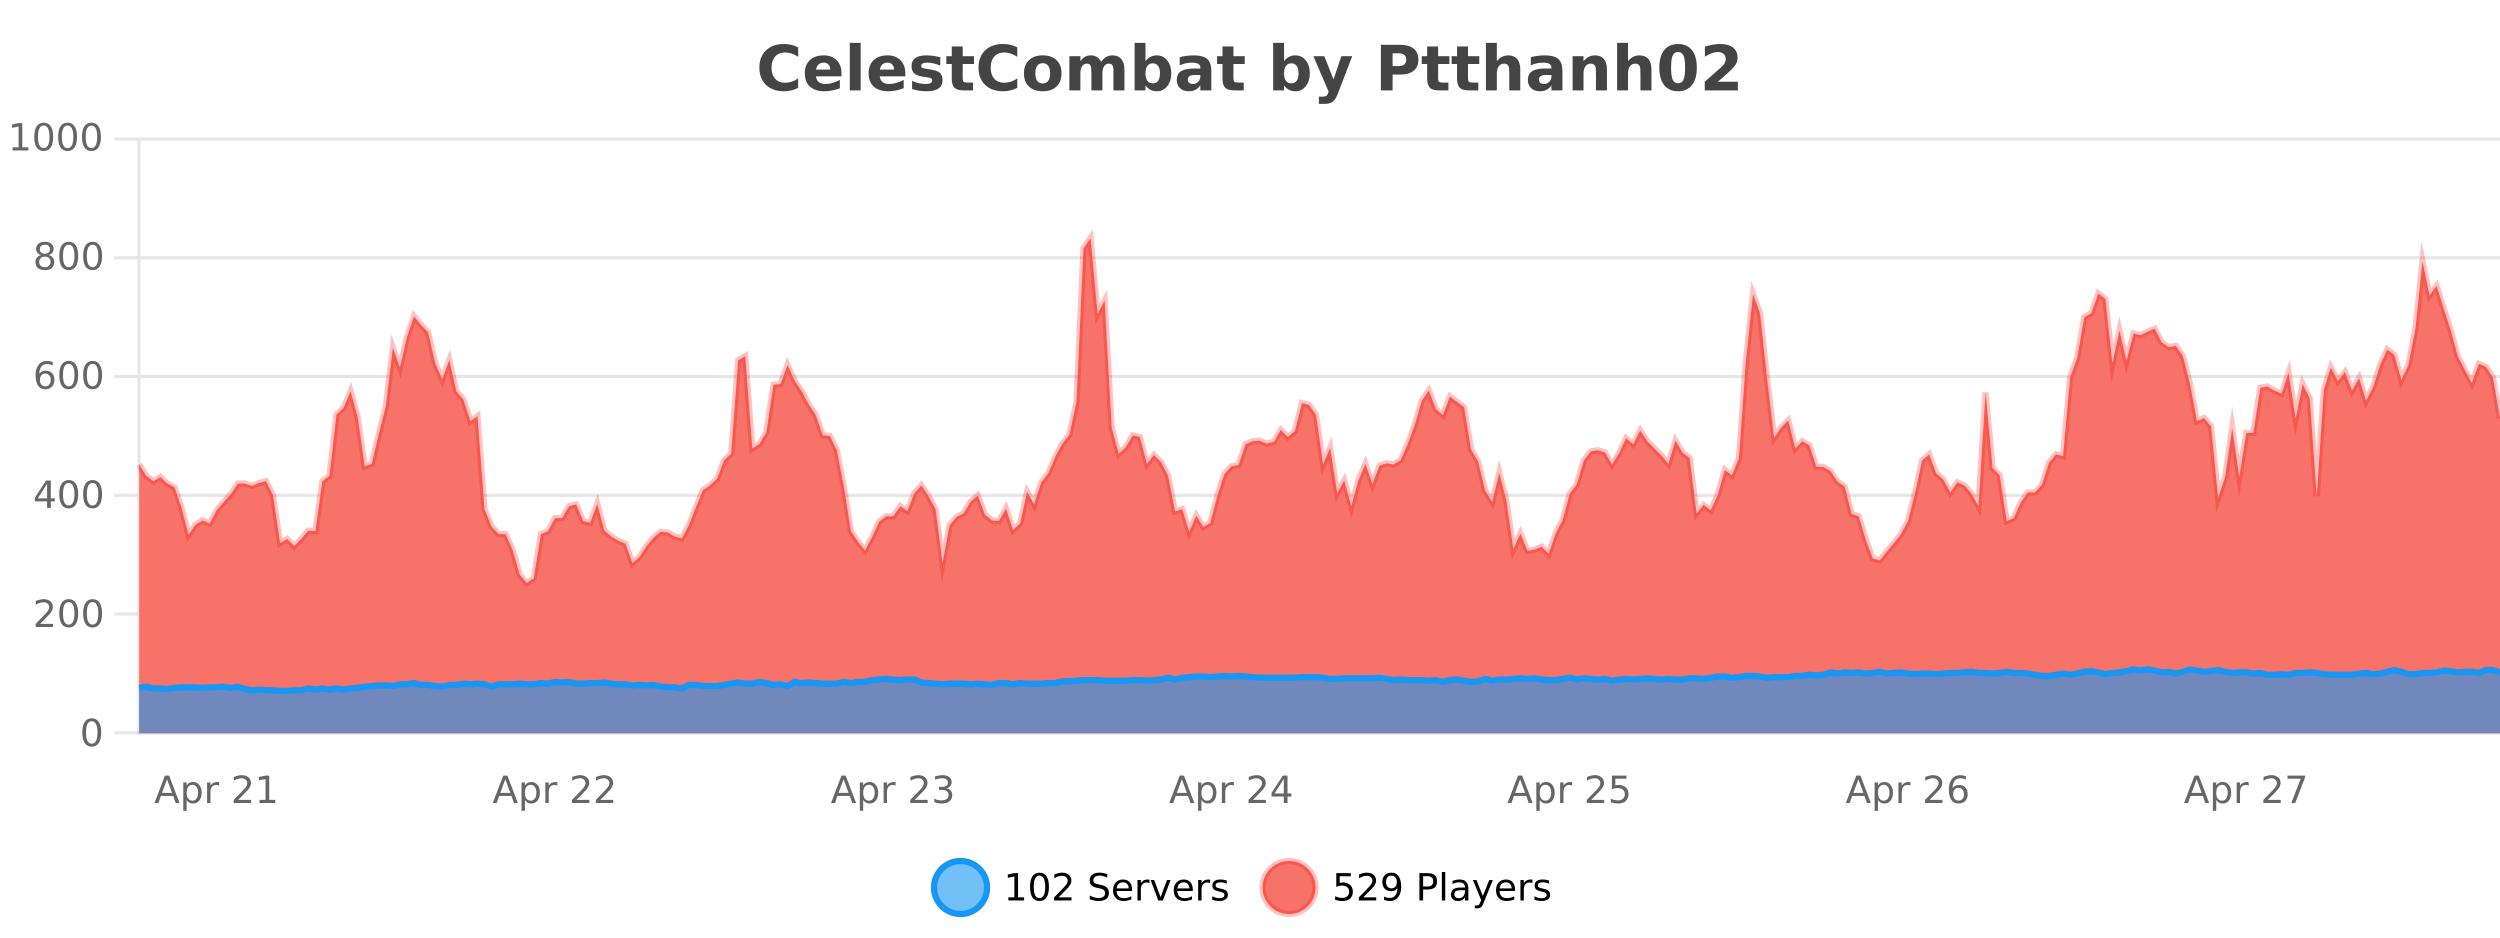 <?xml version="1.0" encoding="UTF-8"?>
<svg xmlns="http://www.w3.org/2000/svg" xmlns:xlink="http://www.w3.org/1999/xlink" width="800pt" height="300pt" viewBox="0 0 800 300" version="1.1">
<defs>
<clipPath id="clip1">
  <path d="M 270 263 L 345 263 L 345 300 L 270 300 Z M 270 263 "/>
</clipPath>
<clipPath id="clip2">
  <path d="M 375 263 L 450 263 L 450 300 L 375 300 Z M 375 263 "/>
</clipPath>
<clipPath id="clip3">
  <path d="M 44.539 76 L 800 76 L 800 234.602 L 44.539 234.602 Z M 44.539 76 "/>
</clipPath>
<clipPath id="clip4">
  <path d="M 43.539 47 L 800 47 L 800 215 L 43.539 215 Z M 43.539 47 "/>
</clipPath>
<clipPath id="clip5">
  <path d="M 44.539 214 L 800 214 L 800 234.602 L 44.539 234.602 Z M 44.539 214 "/>
</clipPath>
<clipPath id="clip6">
  <path d="M 43.539 185 L 800 185 L 800 235.602 L 43.539 235.602 Z M 43.539 185 "/>
</clipPath>
</defs>
<g id="surface4927921">
<rect x="0" y="0" width="800" height="300" style="fill:rgb(100%,100%,100%);fill-opacity:1;stroke:none;"/>
<path style="fill:none;stroke-width:1;stroke-linecap:butt;stroke-linejoin:miter;stroke:rgb(0%,0%,0%);stroke-opacity:0.098;stroke-miterlimit:10;" d="M 45 234.5 L 800 234.5 "/>
<path style="fill:none;stroke-width:1;stroke-linecap:butt;stroke-linejoin:miter;stroke:rgb(0%,0%,0%);stroke-opacity:0.098;stroke-miterlimit:10;" d="M 36.539 234.5 L 44 234.5 "/>
<path style="fill:none;stroke-width:1;stroke-linecap:butt;stroke-linejoin:miter;stroke:rgb(0%,0%,0%);stroke-opacity:0.098;stroke-miterlimit:10;" d="M 45 196.5 L 800 196.5 "/>
<path style="fill:none;stroke-width:1;stroke-linecap:butt;stroke-linejoin:miter;stroke:rgb(0%,0%,0%);stroke-opacity:0.098;stroke-miterlimit:10;" d="M 36.539 196.5 L 44 196.5 "/>
<path style="fill:none;stroke-width:1;stroke-linecap:butt;stroke-linejoin:miter;stroke:rgb(0%,0%,0%);stroke-opacity:0.098;stroke-miterlimit:10;" d="M 45 158.5 L 800 158.5 "/>
<path style="fill:none;stroke-width:1;stroke-linecap:butt;stroke-linejoin:miter;stroke:rgb(0%,0%,0%);stroke-opacity:0.098;stroke-miterlimit:10;" d="M 36.539 158.5 L 44 158.5 "/>
<path style="fill:none;stroke-width:1;stroke-linecap:butt;stroke-linejoin:miter;stroke:rgb(0%,0%,0%);stroke-opacity:0.098;stroke-miterlimit:10;" d="M 45 120.5 L 800 120.5 "/>
<path style="fill:none;stroke-width:1;stroke-linecap:butt;stroke-linejoin:miter;stroke:rgb(0%,0%,0%);stroke-opacity:0.098;stroke-miterlimit:10;" d="M 36.539 120.5 L 44 120.5 "/>
<path style="fill:none;stroke-width:1;stroke-linecap:butt;stroke-linejoin:miter;stroke:rgb(0%,0%,0%);stroke-opacity:0.098;stroke-miterlimit:10;" d="M 45 82.5 L 800 82.5 "/>
<path style="fill:none;stroke-width:1;stroke-linecap:butt;stroke-linejoin:miter;stroke:rgb(0%,0%,0%);stroke-opacity:0.098;stroke-miterlimit:10;" d="M 36.539 82.5 L 44 82.5 "/>
<path style="fill:none;stroke-width:1;stroke-linecap:butt;stroke-linejoin:miter;stroke:rgb(0%,0%,0%);stroke-opacity:0.098;stroke-miterlimit:10;" d="M 45 44.5 L 800 44.5 "/>
<path style="fill:none;stroke-width:1;stroke-linecap:butt;stroke-linejoin:miter;stroke:rgb(0%,0%,0%);stroke-opacity:0.098;stroke-miterlimit:10;" d="M 36.539 44.5 L 44 44.5 "/>
<path style=" stroke:none;fill-rule:nonzero;fill:rgb(9.02%,58.824%,95.294%);fill-opacity:0.6;" d="M 315.852 284 C 315.852 288.688 312.055 292.484 307.367 292.484 C 302.684 292.484 298.883 288.688 298.883 284 C 298.883 279.312 302.684 275.516 307.367 275.516 C 312.055 275.516 315.852 279.312 315.852 284 Z M 315.852 284 "/>
<g clip-path="url(#clip1)" clip-rule="nonzero">
<path style="fill:none;stroke-width:2;stroke-linecap:butt;stroke-linejoin:miter;stroke:rgb(9.02%,58.824%,95.294%);stroke-opacity:1;stroke-miterlimit:10;" d="M 315.852 284 C 315.852 288.688 312.055 292.484 307.367 292.484 C 302.684 292.484 298.883 288.688 298.883 284 C 298.883 279.312 302.684 275.516 307.367 275.516 C 312.055 275.516 315.852 279.312 315.852 284 Z M 315.852 284 "/>
</g>
<path style=" stroke:none;fill-rule:nonzero;fill:rgb(0%,0%,0%);fill-opacity:1;" d="M 322.664 287.156 L 324.602 287.156 L 324.602 280.484 L 322.492 280.906 L 322.492 279.828 L 324.586 279.406 L 325.773 279.406 L 325.773 287.156 L 327.711 287.156 L 327.711 288.156 L 322.664 288.156 Z M 332.629 280.188 C 332.023 280.188 331.566 280.492 331.254 281.094 C 330.949 281.688 330.801 282.59 330.801 283.797 C 330.801 284.996 330.949 285.898 331.254 286.5 C 331.566 287.094 332.023 287.391 332.629 287.391 C 333.242 287.391 333.699 287.094 334.004 286.5 C 334.316 285.898 334.473 284.996 334.473 283.797 C 334.473 282.59 334.316 281.688 334.004 281.094 C 333.699 280.492 333.242 280.188 332.629 280.188 Z M 332.629 279.25 C 333.605 279.25 334.355 279.641 334.879 280.422 C 335.398 281.195 335.66 282.32 335.66 283.797 C 335.66 285.266 335.398 286.391 334.879 287.172 C 334.355 287.945 333.605 288.328 332.629 288.328 C 331.648 288.328 330.898 287.945 330.379 287.172 C 329.867 286.391 329.613 285.266 329.613 283.797 C 329.613 282.32 329.867 281.195 330.379 280.422 C 330.898 279.641 331.648 279.25 332.629 279.25 Z M 338.75 287.156 L 342.891 287.156 L 342.891 288.156 L 337.328 288.156 L 337.328 287.156 C 337.773 286.699 338.383 286.078 339.156 285.297 C 339.938 284.508 340.426 283.996 340.625 283.766 C 341.008 283.352 341.273 282.996 341.422 282.703 C 341.578 282.402 341.656 282.109 341.656 281.828 C 341.656 281.359 341.488 280.98 341.156 280.688 C 340.832 280.398 340.41 280.25 339.891 280.25 C 339.516 280.25 339.117 280.312 338.703 280.438 C 338.297 280.562 337.859 280.762 337.391 281.031 L 337.391 279.828 C 337.867 279.641 338.312 279.5 338.719 279.406 C 339.133 279.305 339.516 279.25 339.859 279.25 C 340.766 279.25 341.488 279.48 342.031 279.938 C 342.57 280.387 342.844 280.992 342.844 281.75 C 342.844 282.105 342.773 282.445 342.641 282.766 C 342.504 283.09 342.258 283.469 341.906 283.906 C 341.801 284.023 341.488 284.352 340.969 284.891 C 340.445 285.434 339.707 286.188 338.75 287.156 Z M 354.32 279.688 L 354.32 280.844 C 353.871 280.637 353.445 280.48 353.039 280.375 C 352.641 280.262 352.262 280.203 351.898 280.203 C 351.25 280.203 350.75 280.328 350.398 280.578 C 350.055 280.828 349.883 281.188 349.883 281.656 C 349.883 282.043 349.996 282.336 350.227 282.531 C 350.453 282.73 350.898 282.887 351.555 283 L 352.258 283.156 C 353.141 283.324 353.793 283.621 354.211 284.047 C 354.637 284.465 354.852 285.027 354.852 285.734 C 354.852 286.59 354.562 287.234 353.992 287.672 C 353.43 288.109 352.594 288.328 351.492 288.328 C 351.086 288.328 350.648 288.281 350.18 288.188 C 349.711 288.094 349.227 287.953 348.727 287.766 L 348.727 286.547 C 349.203 286.82 349.672 287.023 350.133 287.156 C 350.602 287.293 351.055 287.359 351.492 287.359 C 352.168 287.359 352.688 287.23 353.055 286.969 C 353.43 286.699 353.617 286.32 353.617 285.828 C 353.617 285.402 353.48 285.07 353.211 284.828 C 352.949 284.578 352.516 284.398 351.914 284.281 L 351.195 284.141 C 350.309 283.965 349.668 283.688 349.273 283.312 C 348.887 282.938 348.695 282.418 348.695 281.75 C 348.695 280.969 348.965 280.359 349.508 279.922 C 350.047 279.477 350.797 279.25 351.758 279.25 C 352.172 279.25 352.59 279.289 353.008 279.359 C 353.434 279.434 353.871 279.543 354.32 279.688 Z M 362.266 284.609 L 362.266 285.125 L 357.297 285.125 C 357.348 285.875 357.57 286.445 357.969 286.828 C 358.375 287.215 358.93 287.406 359.641 287.406 C 360.055 287.406 360.457 287.359 360.844 287.266 C 361.238 287.164 361.629 287.008 362.016 286.797 L 362.016 287.828 C 361.617 287.984 361.219 288.105 360.812 288.188 C 360.406 288.281 359.992 288.328 359.578 288.328 C 358.535 288.328 357.707 288.027 357.094 287.422 C 356.477 286.809 356.172 285.98 356.172 284.938 C 356.172 283.867 356.461 283.016 357.047 282.391 C 357.629 281.758 358.41 281.438 359.391 281.438 C 360.273 281.438 360.973 281.727 361.484 282.297 C 362.004 282.859 362.266 283.633 362.266 284.609 Z M 361.188 284.281 C 361.176 283.699 361.008 283.23 360.688 282.875 C 360.363 282.523 359.938 282.344 359.406 282.344 C 358.801 282.344 358.316 282.516 357.953 282.859 C 357.598 283.203 357.395 283.684 357.344 284.297 Z M 367.836 282.594 C 367.711 282.531 367.574 282.484 367.43 282.453 C 367.293 282.414 367.137 282.391 366.961 282.391 C 366.355 282.391 365.887 282.59 365.555 282.984 C 365.23 283.383 365.07 283.953 365.07 284.703 L 365.07 288.156 L 363.992 288.156 L 363.992 281.594 L 365.07 281.594 L 365.07 282.609 C 365.297 282.215 365.594 281.922 365.961 281.734 C 366.324 281.539 366.766 281.438 367.289 281.438 C 367.359 281.438 367.438 281.445 367.523 281.453 C 367.617 281.465 367.715 281.48 367.82 281.5 Z M 368.195 281.594 L 369.336 281.594 L 371.383 287.094 L 373.445 281.594 L 374.586 281.594 L 372.117 288.156 L 370.648 288.156 Z M 381.688 284.609 L 381.688 285.125 L 376.719 285.125 C 376.77 285.875 376.992 286.445 377.391 286.828 C 377.797 287.215 378.352 287.406 379.062 287.406 C 379.477 287.406 379.879 287.359 380.266 287.266 C 380.66 287.164 381.051 287.008 381.438 286.797 L 381.438 287.828 C 381.039 287.984 380.641 288.105 380.234 288.188 C 379.828 288.281 379.414 288.328 379 288.328 C 377.957 288.328 377.129 288.027 376.516 287.422 C 375.898 286.809 375.594 285.98 375.594 284.938 C 375.594 283.867 375.883 283.016 376.469 282.391 C 377.051 281.758 377.832 281.438 378.812 281.438 C 379.695 281.438 380.395 281.727 380.906 282.297 C 381.426 282.859 381.688 283.633 381.688 284.609 Z M 380.609 284.281 C 380.598 283.699 380.43 283.23 380.109 282.875 C 379.785 282.523 379.359 282.344 378.828 282.344 C 378.223 282.344 377.738 282.516 377.375 282.859 C 377.02 283.203 376.816 283.684 376.766 284.297 Z M 387.258 282.594 C 387.133 282.531 386.996 282.484 386.852 282.453 C 386.715 282.414 386.559 282.391 386.383 282.391 C 385.777 282.391 385.309 282.59 384.977 282.984 C 384.652 283.383 384.492 283.953 384.492 284.703 L 384.492 288.156 L 383.414 288.156 L 383.414 281.594 L 384.492 281.594 L 384.492 282.609 C 384.719 282.215 385.016 281.922 385.383 281.734 C 385.746 281.539 386.188 281.438 386.711 281.438 C 386.781 281.438 386.859 281.445 386.945 281.453 C 387.039 281.465 387.137 281.48 387.242 281.5 Z M 392.562 281.781 L 392.562 282.812 C 392.258 282.656 391.941 282.543 391.609 282.469 C 391.285 282.387 390.945 282.344 390.594 282.344 C 390.062 282.344 389.66 282.43 389.391 282.594 C 389.117 282.75 388.984 282.996 388.984 283.328 C 388.984 283.578 389.078 283.777 389.266 283.922 C 389.461 284.059 389.852 284.188 390.438 284.312 L 390.797 284.406 C 391.566 284.562 392.113 284.793 392.438 285.094 C 392.758 285.398 392.922 285.812 392.922 286.344 C 392.922 286.961 392.676 287.445 392.188 287.797 C 391.707 288.152 391.047 288.328 390.203 288.328 C 389.848 288.328 389.477 288.289 389.094 288.219 C 388.719 288.156 388.32 288.059 387.906 287.922 L 387.906 286.797 C 388.301 287.008 388.691 287.164 389.078 287.266 C 389.461 287.371 389.848 287.422 390.234 287.422 C 390.734 287.422 391.117 287.34 391.391 287.172 C 391.672 286.996 391.812 286.746 391.812 286.422 C 391.812 286.133 391.711 285.906 391.516 285.75 C 391.316 285.594 390.883 285.445 390.219 285.297 L 389.844 285.219 C 389.176 285.074 388.691 284.855 388.391 284.562 C 388.098 284.273 387.953 283.875 387.953 283.375 C 387.953 282.75 388.172 282.273 388.609 281.938 C 389.047 281.605 389.664 281.438 390.469 281.438 C 390.863 281.438 391.238 281.469 391.594 281.531 C 391.945 281.586 392.27 281.668 392.562 281.781 Z M 317.367 277.016 "/>
<path style=" stroke:none;fill-rule:nonzero;fill:rgb(96.863%,44.706%,40.784%);fill-opacity:1;" d="M 420.988 284 C 420.988 288.688 417.191 292.484 412.504 292.484 C 407.82 292.484 404.02 288.688 404.02 284 C 404.02 279.312 407.82 275.516 412.504 275.516 C 417.191 275.516 420.988 279.312 420.988 284 Z M 420.988 284 "/>
<g clip-path="url(#clip2)" clip-rule="nonzero">
<path style="fill:none;stroke-width:2;stroke-linecap:butt;stroke-linejoin:miter;stroke:rgb(100%,4.706%,0%);stroke-opacity:0.247;stroke-miterlimit:10;" d="M 420.988 284 C 420.988 288.688 417.191 292.484 412.504 292.484 C 407.82 292.484 404.02 288.688 404.02 284 C 404.02 279.312 407.82 275.516 412.504 275.516 C 417.191 275.516 420.988 279.312 420.988 284 Z M 420.988 284 "/>
</g>
<path style=" stroke:none;fill-rule:nonzero;fill:rgb(0%,0%,0%);fill-opacity:1;" d="M 427.617 279.406 L 432.258 279.406 L 432.258 280.406 L 428.695 280.406 L 428.695 282.547 C 428.871 282.484 429.043 282.445 429.211 282.422 C 429.387 282.391 429.559 282.375 429.727 282.375 C 430.703 282.375 431.48 282.648 432.055 283.188 C 432.625 283.719 432.914 284.438 432.914 285.344 C 432.914 286.293 432.617 287.027 432.023 287.547 C 431.438 288.07 430.617 288.328 429.555 288.328 C 429.18 288.328 428.797 288.297 428.414 288.234 C 428.039 288.172 427.648 288.078 427.242 287.953 L 427.242 286.766 C 427.594 286.953 427.961 287.094 428.336 287.188 C 428.711 287.281 429.105 287.328 429.523 287.328 C 430.199 287.328 430.734 287.152 431.133 286.797 C 431.527 286.445 431.727 285.961 431.727 285.344 C 431.727 284.742 431.527 284.262 431.133 283.906 C 430.734 283.555 430.199 283.375 429.523 283.375 C 429.211 283.375 428.891 283.414 428.57 283.484 C 428.258 283.547 427.938 283.652 427.617 283.797 Z M 436.25 287.156 L 440.391 287.156 L 440.391 288.156 L 434.828 288.156 L 434.828 287.156 C 435.273 286.699 435.883 286.078 436.656 285.297 C 437.438 284.508 437.926 283.996 438.125 283.766 C 438.508 283.352 438.773 282.996 438.922 282.703 C 439.078 282.402 439.156 282.109 439.156 281.828 C 439.156 281.359 438.988 280.98 438.656 280.688 C 438.332 280.398 437.91 280.25 437.391 280.25 C 437.016 280.25 436.617 280.312 436.203 280.438 C 435.797 280.562 435.359 280.762 434.891 281.031 L 434.891 279.828 C 435.367 279.641 435.812 279.5 436.219 279.406 C 436.633 279.305 437.016 279.25 437.359 279.25 C 438.266 279.25 438.988 279.48 439.531 279.938 C 440.07 280.387 440.344 280.992 440.344 281.75 C 440.344 282.105 440.273 282.445 440.141 282.766 C 440.004 283.09 439.758 283.469 439.406 283.906 C 439.301 284.023 438.988 284.352 438.469 284.891 C 437.945 285.434 437.207 286.188 436.25 287.156 Z M 442.898 287.969 L 442.898 286.891 C 443.199 287.039 443.5 287.148 443.805 287.219 C 444.105 287.293 444.406 287.328 444.711 287.328 C 445.492 287.328 446.086 287.07 446.492 286.547 C 446.906 286.016 447.141 285.215 447.195 284.141 C 446.977 284.484 446.688 284.746 446.336 284.922 C 445.992 285.102 445.605 285.188 445.18 285.188 C 444.305 285.188 443.609 284.93 443.102 284.406 C 442.59 283.875 442.336 283.148 442.336 282.219 C 442.336 281.324 442.602 280.605 443.133 280.062 C 443.664 279.523 444.371 279.25 445.258 279.25 C 446.266 279.25 447.039 279.641 447.57 280.422 C 448.109 281.195 448.383 282.32 448.383 283.797 C 448.383 285.172 448.055 286.273 447.398 287.094 C 446.742 287.918 445.859 288.328 444.758 288.328 C 444.453 288.328 444.152 288.297 443.852 288.234 C 443.547 288.18 443.23 288.094 442.898 287.969 Z M 445.258 284.266 C 445.789 284.266 446.211 284.086 446.523 283.719 C 446.836 283.355 446.992 282.855 446.992 282.219 C 446.992 281.594 446.836 281.102 446.523 280.734 C 446.211 280.371 445.789 280.188 445.258 280.188 C 444.727 280.188 444.305 280.371 443.992 280.734 C 443.688 281.102 443.539 281.594 443.539 282.219 C 443.539 282.855 443.688 283.355 443.992 283.719 C 444.305 284.086 444.727 284.266 445.258 284.266 Z M 455.398 280.375 L 455.398 283.672 L 456.883 283.672 C 457.434 283.672 457.859 283.531 458.164 283.25 C 458.465 282.961 458.617 282.547 458.617 282.016 C 458.617 281.496 458.465 281.094 458.164 280.812 C 457.859 280.523 457.434 280.375 456.883 280.375 Z M 454.211 279.406 L 456.883 279.406 C 457.871 279.406 458.617 279.633 459.117 280.078 C 459.617 280.516 459.867 281.164 459.867 282.016 C 459.867 282.883 459.617 283.539 459.117 283.984 C 458.617 284.422 457.871 284.641 456.883 284.641 L 455.398 284.641 L 455.398 288.156 L 454.211 288.156 Z M 461.398 279.031 L 462.477 279.031 L 462.477 288.156 L 461.398 288.156 Z M 467.719 284.859 C 466.852 284.859 466.25 284.961 465.906 285.156 C 465.57 285.355 465.406 285.695 465.406 286.172 C 465.406 286.559 465.531 286.867 465.781 287.094 C 466.039 287.312 466.383 287.422 466.812 287.422 C 467.414 287.422 467.895 287.215 468.25 286.797 C 468.613 286.371 468.797 285.805 468.797 285.094 L 468.797 284.859 Z M 469.875 284.406 L 469.875 288.156 L 468.797 288.156 L 468.797 287.156 C 468.547 287.555 468.238 287.852 467.875 288.047 C 467.508 288.234 467.062 288.328 466.531 288.328 C 465.852 288.328 465.316 288.141 464.922 287.766 C 464.523 287.383 464.328 286.875 464.328 286.25 C 464.328 285.512 464.57 284.953 465.062 284.578 C 465.562 284.203 466.301 284.016 467.281 284.016 L 468.797 284.016 L 468.797 283.906 C 468.797 283.406 468.629 283.023 468.297 282.75 C 467.973 282.48 467.52 282.344 466.938 282.344 C 466.562 282.344 466.191 282.391 465.828 282.484 C 465.473 282.578 465.133 282.715 464.812 282.891 L 464.812 281.891 C 465.207 281.734 465.586 281.621 465.953 281.547 C 466.328 281.477 466.691 281.438 467.047 281.438 C 467.992 281.438 468.703 281.684 469.172 282.172 C 469.641 282.664 469.875 283.406 469.875 284.406 Z M 474.82 288.766 C 474.516 289.547 474.219 290.055 473.93 290.297 C 473.637 290.535 473.25 290.656 472.773 290.656 L 471.914 290.656 L 471.914 289.75 L 472.539 289.75 C 472.84 289.75 473.07 289.676 473.227 289.531 C 473.391 289.395 473.574 289.066 473.773 288.547 L 473.977 288.047 L 471.32 281.594 L 472.461 281.594 L 474.508 286.719 L 476.57 281.594 L 477.711 281.594 Z M 484.812 284.609 L 484.812 285.125 L 479.844 285.125 C 479.895 285.875 480.117 286.445 480.516 286.828 C 480.922 287.215 481.477 287.406 482.188 287.406 C 482.602 287.406 483.004 287.359 483.391 287.266 C 483.785 287.164 484.176 287.008 484.562 286.797 L 484.562 287.828 C 484.164 287.984 483.766 288.105 483.359 288.188 C 482.953 288.281 482.539 288.328 482.125 288.328 C 481.082 288.328 480.254 288.027 479.641 287.422 C 479.023 286.809 478.719 285.98 478.719 284.938 C 478.719 283.867 479.008 283.016 479.594 282.391 C 480.176 281.758 480.957 281.438 481.938 281.438 C 482.82 281.438 483.52 281.727 484.031 282.297 C 484.551 282.859 484.812 283.633 484.812 284.609 Z M 483.734 284.281 C 483.723 283.699 483.555 283.23 483.234 282.875 C 482.91 282.523 482.484 282.344 481.953 282.344 C 481.348 282.344 480.863 282.516 480.5 282.859 C 480.145 283.203 479.941 283.684 479.891 284.297 Z M 490.383 282.594 C 490.258 282.531 490.121 282.484 489.977 282.453 C 489.84 282.414 489.684 282.391 489.508 282.391 C 488.902 282.391 488.434 282.59 488.102 282.984 C 487.777 283.383 487.617 283.953 487.617 284.703 L 487.617 288.156 L 486.539 288.156 L 486.539 281.594 L 487.617 281.594 L 487.617 282.609 C 487.844 282.215 488.141 281.922 488.508 281.734 C 488.871 281.539 489.312 281.438 489.836 281.438 C 489.906 281.438 489.984 281.445 490.07 281.453 C 490.164 281.465 490.262 281.48 490.367 281.5 Z M 495.691 281.781 L 495.691 282.812 C 495.387 282.656 495.07 282.543 494.738 282.469 C 494.414 282.387 494.074 282.344 493.723 282.344 C 493.191 282.344 492.789 282.43 492.52 282.594 C 492.246 282.75 492.113 282.996 492.113 283.328 C 492.113 283.578 492.207 283.777 492.395 283.922 C 492.59 284.059 492.98 284.188 493.566 284.312 L 493.926 284.406 C 494.695 284.562 495.242 284.793 495.566 285.094 C 495.887 285.398 496.051 285.812 496.051 286.344 C 496.051 286.961 495.805 287.445 495.316 287.797 C 494.836 288.152 494.176 288.328 493.332 288.328 C 492.977 288.328 492.605 288.289 492.223 288.219 C 491.848 288.156 491.449 288.059 491.035 287.922 L 491.035 286.797 C 491.43 287.008 491.82 287.164 492.207 287.266 C 492.59 287.371 492.977 287.422 493.363 287.422 C 493.863 287.422 494.246 287.34 494.52 287.172 C 494.801 286.996 494.941 286.746 494.941 286.422 C 494.941 286.133 494.84 285.906 494.645 285.75 C 494.445 285.594 494.012 285.445 493.348 285.297 L 492.973 285.219 C 492.305 285.074 491.82 284.855 491.52 284.562 C 491.227 284.273 491.082 283.875 491.082 283.375 C 491.082 282.75 491.301 282.273 491.738 281.938 C 492.176 281.605 492.793 281.438 493.598 281.438 C 493.992 281.438 494.367 281.469 494.723 281.531 C 495.074 281.586 495.398 281.668 495.691 281.781 Z M 422.504 277.016 "/>
<path style=" stroke:none;fill-rule:nonzero;fill:rgb(26.667%,26.667%,26.667%);fill-opacity:1;" d="M 255.406 28.125 C 254.707 28.48 253.984 28.746 253.234 28.922 C 252.492 29.109 251.711 29.203 250.891 29.203 C 248.461 29.203 246.539 28.527 245.125 27.172 C 243.707 25.809 243 23.965 243 21.641 C 243 19.32 243.707 17.48 245.125 16.125 C 246.539 14.762 248.461 14.078 250.891 14.078 C 251.711 14.078 252.492 14.172 253.234 14.359 C 253.984 14.539 254.707 14.805 255.406 15.156 L 255.406 18.172 C 254.707 17.703 254.02 17.359 253.344 17.141 C 252.664 16.914 251.953 16.797 251.203 16.797 C 249.859 16.797 248.801 17.23 248.031 18.094 C 247.27 18.949 246.891 20.133 246.891 21.641 C 246.891 23.152 247.27 24.34 248.031 25.203 C 248.801 26.059 249.859 26.484 251.203 26.484 C 251.953 26.484 252.664 26.375 253.344 26.156 C 254.02 25.93 254.707 25.578 255.406 25.109 Z M 269.273 23.422 L 269.273 24.422 L 261.102 24.422 C 261.184 25.246 261.48 25.859 261.992 26.266 C 262.5 26.672 263.211 26.875 264.117 26.875 C 264.855 26.875 265.609 26.766 266.383 26.547 C 267.152 26.328 267.945 26 268.758 25.562 L 268.758 28.25 C 267.934 28.562 267.105 28.797 266.273 28.953 C 265.449 29.117 264.625 29.203 263.805 29.203 C 261.824 29.203 260.281 28.703 259.18 27.703 C 258.086 26.695 257.539 25.281 257.539 23.469 C 257.539 21.68 258.074 20.273 259.148 19.25 C 260.23 18.23 261.715 17.719 263.602 17.719 C 265.32 17.719 266.695 18.242 267.727 19.281 C 268.758 20.312 269.273 21.695 269.273 23.422 Z M 265.68 22.266 C 265.68 21.602 265.484 21.062 265.102 20.656 C 264.715 20.25 264.211 20.047 263.586 20.047 C 262.906 20.047 262.355 20.242 261.93 20.625 C 261.512 21 261.25 21.547 261.148 22.266 Z M 271.93 13.719 L 275.414 13.719 L 275.414 28.922 L 271.93 28.922 Z M 289.691 23.422 L 289.691 24.422 L 281.52 24.422 C 281.602 25.246 281.898 25.859 282.41 26.266 C 282.918 26.672 283.629 26.875 284.535 26.875 C 285.273 26.875 286.027 26.766 286.801 26.547 C 287.57 26.328 288.363 26 289.176 25.562 L 289.176 28.25 C 288.352 28.562 287.523 28.797 286.691 28.953 C 285.867 29.117 285.043 29.203 284.223 29.203 C 282.242 29.203 280.699 28.703 279.598 27.703 C 278.504 26.695 277.957 25.281 277.957 23.469 C 277.957 21.68 278.492 20.273 279.566 19.25 C 280.648 18.23 282.133 17.719 284.02 17.719 C 285.738 17.719 287.113 18.242 288.145 19.281 C 289.176 20.312 289.691 21.695 289.691 23.422 Z M 286.098 22.266 C 286.098 21.602 285.902 21.062 285.52 20.656 C 285.133 20.25 284.629 20.047 284.004 20.047 C 283.324 20.047 282.773 20.242 282.348 20.625 C 281.93 21 281.668 21.547 281.566 22.266 Z M 300.883 18.328 L 300.883 20.984 C 300.141 20.672 299.422 20.438 298.727 20.281 C 298.027 20.125 297.367 20.047 296.742 20.047 C 296.086 20.047 295.594 20.133 295.273 20.297 C 294.949 20.465 294.789 20.719 294.789 21.062 C 294.789 21.344 294.906 21.559 295.148 21.703 C 295.398 21.852 295.836 21.961 296.461 22.031 L 297.086 22.125 C 298.875 22.355 300.078 22.73 300.695 23.25 C 301.309 23.773 301.617 24.59 301.617 25.703 C 301.617 26.871 301.184 27.746 300.32 28.328 C 299.465 28.914 298.188 29.203 296.492 29.203 C 295.762 29.203 295.012 29.145 294.242 29.031 C 293.469 28.918 292.68 28.746 291.867 28.516 L 291.867 25.859 C 292.562 26.203 293.277 26.461 294.008 26.625 C 294.734 26.793 295.48 26.875 296.242 26.875 C 296.93 26.875 297.445 26.781 297.789 26.594 C 298.133 26.406 298.305 26.125 298.305 25.75 C 298.305 25.438 298.184 25.211 297.945 25.062 C 297.703 24.906 297.23 24.789 296.523 24.703 L 295.914 24.625 C 294.352 24.43 293.258 24.07 292.633 23.547 C 292.008 23.016 291.695 22.215 291.695 21.141 C 291.695 19.984 292.09 19.125 292.883 18.562 C 293.684 18 294.902 17.719 296.539 17.719 C 297.184 17.719 297.859 17.773 298.57 17.875 C 299.277 17.969 300.047 18.121 300.883 18.328 Z M 308.066 14.875 L 308.066 17.984 L 311.676 17.984 L 311.676 20.484 L 308.066 20.484 L 308.066 25.125 C 308.066 25.637 308.164 25.98 308.363 26.156 C 308.57 26.336 308.973 26.422 309.566 26.422 L 311.363 26.422 L 311.363 28.922 L 308.363 28.922 C 306.988 28.922 306.008 28.637 305.426 28.062 C 304.852 27.48 304.566 26.5 304.566 25.125 L 304.566 20.484 L 302.832 20.484 L 302.832 17.984 L 304.566 17.984 L 304.566 14.875 Z M 325.531 28.125 C 324.832 28.48 324.109 28.746 323.359 28.922 C 322.617 29.109 321.836 29.203 321.016 29.203 C 318.586 29.203 316.664 28.527 315.25 27.172 C 313.832 25.809 313.125 23.965 313.125 21.641 C 313.125 19.32 313.832 17.48 315.25 16.125 C 316.664 14.762 318.586 14.078 321.016 14.078 C 321.836 14.078 322.617 14.172 323.359 14.359 C 324.109 14.539 324.832 14.805 325.531 15.156 L 325.531 18.172 C 324.832 17.703 324.145 17.359 323.469 17.141 C 322.789 16.914 322.078 16.797 321.328 16.797 C 319.984 16.797 318.926 17.23 318.156 18.094 C 317.395 18.949 317.016 20.133 317.016 21.641 C 317.016 23.152 317.395 24.34 318.156 25.203 C 318.926 26.059 319.984 26.484 321.328 26.484 C 322.078 26.484 322.789 26.375 323.469 26.156 C 324.145 25.93 324.832 25.578 325.531 25.109 Z M 333.695 20.219 C 332.914 20.219 332.32 20.5 331.914 21.062 C 331.508 21.617 331.305 22.418 331.305 23.469 C 331.305 24.512 331.508 25.312 331.914 25.875 C 332.32 26.43 332.914 26.703 333.695 26.703 C 334.453 26.703 335.031 26.43 335.43 25.875 C 335.836 25.312 336.039 24.512 336.039 23.469 C 336.039 22.418 335.836 21.617 335.43 21.062 C 335.031 20.5 334.453 20.219 333.695 20.219 Z M 333.695 17.719 C 335.57 17.719 337.031 18.23 338.086 19.25 C 339.148 20.262 339.68 21.668 339.68 23.469 C 339.68 25.262 339.148 26.668 338.086 27.688 C 337.031 28.699 335.57 29.203 333.695 29.203 C 331.797 29.203 330.32 28.699 329.258 27.688 C 328.195 26.668 327.664 25.262 327.664 23.469 C 327.664 21.668 328.195 20.262 329.258 19.25 C 330.32 18.23 331.797 17.719 333.695 17.719 Z M 352.359 19.797 C 352.805 19.121 353.332 18.605 353.938 18.25 C 354.551 17.898 355.223 17.719 355.953 17.719 C 357.203 17.719 358.156 18.109 358.812 18.891 C 359.477 19.664 359.812 20.789 359.812 22.266 L 359.812 28.922 L 356.297 28.922 L 356.297 23.219 C 356.297 23.137 356.297 23.047 356.297 22.953 C 356.305 22.859 356.312 22.73 356.312 22.562 C 356.312 21.793 356.195 21.234 355.969 20.891 C 355.738 20.539 355.367 20.359 354.859 20.359 C 354.203 20.359 353.691 20.637 353.328 21.188 C 352.961 21.73 352.773 22.516 352.766 23.547 L 352.766 28.922 L 349.25 28.922 L 349.25 23.219 C 349.25 22.012 349.145 21.234 348.938 20.891 C 348.727 20.539 348.359 20.359 347.828 20.359 C 347.148 20.359 346.629 20.637 346.266 21.188 C 345.898 21.73 345.719 22.516 345.719 23.547 L 345.719 28.922 L 342.203 28.922 L 342.203 17.984 L 345.719 17.984 L 345.719 19.578 C 346.156 18.965 346.648 18.5 347.203 18.188 C 347.754 17.875 348.367 17.719 349.047 17.719 C 349.797 17.719 350.461 17.902 351.047 18.266 C 351.629 18.633 352.066 19.141 352.359 19.797 Z M 368.883 26.672 C 369.633 26.672 370.203 26.402 370.602 25.859 C 370.996 25.309 371.195 24.512 371.195 23.469 C 371.195 22.43 370.996 21.637 370.602 21.094 C 370.203 20.543 369.633 20.266 368.883 20.266 C 368.133 20.266 367.555 20.543 367.148 21.094 C 366.75 21.637 366.555 22.43 366.555 23.469 C 366.555 24.5 366.75 25.293 367.148 25.844 C 367.555 26.398 368.133 26.672 368.883 26.672 Z M 366.555 19.578 C 367.043 18.945 367.578 18.477 368.164 18.172 C 368.746 17.871 369.418 17.719 370.18 17.719 C 371.531 17.719 372.641 18.258 373.508 19.328 C 374.371 20.402 374.805 21.781 374.805 23.469 C 374.805 25.148 374.371 26.523 373.508 27.594 C 372.641 28.668 371.531 29.203 370.18 29.203 C 369.418 29.203 368.746 29.051 368.164 28.75 C 367.578 28.449 367.043 27.98 366.555 27.344 L 366.555 28.922 L 363.07 28.922 L 363.07 13.719 L 366.555 13.719 Z M 382.281 24 C 381.551 24 381.004 24.125 380.641 24.375 C 380.273 24.617 380.094 24.98 380.094 25.469 C 380.094 25.906 380.238 26.25 380.531 26.5 C 380.832 26.75 381.242 26.875 381.766 26.875 C 382.422 26.875 382.973 26.641 383.422 26.172 C 383.879 25.703 384.109 25.117 384.109 24.406 L 384.109 24 Z M 387.625 22.688 L 387.625 28.922 L 384.109 28.922 L 384.109 27.297 C 383.641 27.965 383.109 28.449 382.516 28.75 C 381.93 29.051 381.219 29.203 380.375 29.203 C 379.25 29.203 378.332 28.875 377.625 28.219 C 376.914 27.555 376.562 26.695 376.562 25.641 C 376.562 24.359 377 23.422 377.875 22.828 C 378.758 22.227 380.148 21.922 382.047 21.922 L 384.109 21.922 L 384.109 21.641 C 384.109 21.09 383.891 20.688 383.453 20.438 C 383.016 20.18 382.332 20.047 381.406 20.047 C 380.656 20.047 379.957 20.125 379.312 20.281 C 378.664 20.43 378.066 20.648 377.516 20.938 L 377.516 18.281 C 378.266 18.094 379.016 17.953 379.766 17.859 C 380.523 17.766 381.285 17.719 382.047 17.719 C 384.016 17.719 385.438 18.109 386.312 18.891 C 387.188 19.664 387.625 20.93 387.625 22.688 Z M 394.695 14.875 L 394.695 17.984 L 398.305 17.984 L 398.305 20.484 L 394.695 20.484 L 394.695 25.125 C 394.695 25.637 394.793 25.98 394.992 26.156 C 395.199 26.336 395.602 26.422 396.195 26.422 L 397.992 26.422 L 397.992 28.922 L 394.992 28.922 C 393.617 28.922 392.637 28.637 392.055 28.062 C 391.48 27.48 391.195 26.5 391.195 25.125 L 391.195 20.484 L 389.461 20.484 L 389.461 17.984 L 391.195 17.984 L 391.195 14.875 Z M 413.219 26.672 C 413.969 26.672 414.539 26.402 414.938 25.859 C 415.332 25.309 415.531 24.512 415.531 23.469 C 415.531 22.43 415.332 21.637 414.938 21.094 C 414.539 20.543 413.969 20.266 413.219 20.266 C 412.469 20.266 411.891 20.543 411.484 21.094 C 411.086 21.637 410.891 22.43 410.891 23.469 C 410.891 24.5 411.086 25.293 411.484 25.844 C 411.891 26.398 412.469 26.672 413.219 26.672 Z M 410.891 19.578 C 411.379 18.945 411.914 18.477 412.5 18.172 C 413.082 17.871 413.754 17.719 414.516 17.719 C 415.867 17.719 416.977 18.258 417.844 19.328 C 418.707 20.402 419.141 21.781 419.141 23.469 C 419.141 25.148 418.707 26.523 417.844 27.594 C 416.977 28.668 415.867 29.203 414.516 29.203 C 413.754 29.203 413.082 29.051 412.5 28.75 C 411.914 28.449 411.379 27.98 410.891 27.344 L 410.891 28.922 L 407.406 28.922 L 407.406 13.719 L 410.891 13.719 Z M 420.289 17.984 L 423.773 17.984 L 426.727 25.406 L 429.227 17.984 L 432.711 17.984 L 428.117 29.953 C 427.656 31.172 427.117 32.02 426.492 32.5 C 425.875 32.988 425.07 33.234 424.07 33.234 L 422.039 33.234 L 422.039 30.938 L 423.133 30.938 C 423.727 30.938 424.156 30.844 424.43 30.656 C 424.699 30.469 424.906 30.129 425.055 29.641 L 425.164 29.344 Z M 441.883 14.344 L 448.117 14.344 C 449.969 14.344 451.391 14.758 452.383 15.578 C 453.383 16.402 453.883 17.574 453.883 19.094 C 453.883 20.625 453.383 21.805 452.383 22.625 C 451.391 23.449 449.969 23.859 448.117 23.859 L 445.633 23.859 L 445.633 28.922 L 441.883 28.922 Z M 445.633 17.062 L 445.633 21.141 L 447.711 21.141 C 448.438 21.141 449 20.965 449.398 20.609 C 449.805 20.258 450.008 19.75 450.008 19.094 C 450.008 18.449 449.805 17.949 449.398 17.594 C 449 17.242 448.438 17.062 447.711 17.062 Z M 460.195 14.875 L 460.195 17.984 L 463.805 17.984 L 463.805 20.484 L 460.195 20.484 L 460.195 25.125 C 460.195 25.637 460.293 25.98 460.492 26.156 C 460.699 26.336 461.102 26.422 461.695 26.422 L 463.492 26.422 L 463.492 28.922 L 460.492 28.922 C 459.117 28.922 458.137 28.637 457.555 28.062 C 456.98 27.48 456.695 26.5 456.695 25.125 L 456.695 20.484 L 454.961 20.484 L 454.961 17.984 L 456.695 17.984 L 456.695 14.875 Z M 469.758 14.875 L 469.758 17.984 L 473.367 17.984 L 473.367 20.484 L 469.758 20.484 L 469.758 25.125 C 469.758 25.637 469.855 25.98 470.055 26.156 C 470.262 26.336 470.664 26.422 471.258 26.422 L 473.055 26.422 L 473.055 28.922 L 470.055 28.922 C 468.68 28.922 467.699 28.637 467.117 28.062 C 466.543 27.48 466.258 26.5 466.258 25.125 L 466.258 20.484 L 464.523 20.484 L 464.523 17.984 L 466.258 17.984 L 466.258 14.875 Z M 486.488 22.266 L 486.488 28.922 L 482.973 28.922 L 482.973 23.844 C 482.973 22.887 482.949 22.23 482.91 21.875 C 482.867 21.512 482.793 21.246 482.691 21.078 C 482.555 20.852 482.367 20.672 482.129 20.547 C 481.898 20.422 481.633 20.359 481.332 20.359 C 480.602 20.359 480.027 20.641 479.613 21.203 C 479.195 21.766 478.988 22.547 478.988 23.547 L 478.988 28.922 L 475.504 28.922 L 475.504 13.719 L 478.988 13.719 L 478.988 19.578 C 479.52 18.945 480.082 18.477 480.676 18.172 C 481.27 17.871 481.918 17.719 482.629 17.719 C 483.898 17.719 484.855 18.109 485.504 18.891 C 486.16 19.664 486.488 20.789 486.488 22.266 Z M 494.633 24 C 493.902 24 493.355 24.125 492.992 24.375 C 492.625 24.617 492.445 24.98 492.445 25.469 C 492.445 25.906 492.59 26.25 492.883 26.5 C 493.184 26.75 493.594 26.875 494.117 26.875 C 494.773 26.875 495.324 26.641 495.773 26.172 C 496.23 25.703 496.461 25.117 496.461 24.406 L 496.461 24 Z M 499.977 22.688 L 499.977 28.922 L 496.461 28.922 L 496.461 27.297 C 495.992 27.965 495.461 28.449 494.867 28.75 C 494.281 29.051 493.57 29.203 492.727 29.203 C 491.602 29.203 490.684 28.875 489.977 28.219 C 489.266 27.555 488.914 26.695 488.914 25.641 C 488.914 24.359 489.352 23.422 490.227 22.828 C 491.109 22.227 492.5 21.922 494.398 21.922 L 496.461 21.922 L 496.461 21.641 C 496.461 21.09 496.242 20.688 495.805 20.438 C 495.367 20.18 494.684 20.047 493.758 20.047 C 493.008 20.047 492.309 20.125 491.664 20.281 C 491.016 20.43 490.418 20.648 489.867 20.938 L 489.867 18.281 C 490.617 18.094 491.367 17.953 492.117 17.859 C 492.875 17.766 493.637 17.719 494.398 17.719 C 496.367 17.719 497.789 18.109 498.664 18.891 C 499.539 19.664 499.977 20.93 499.977 22.688 Z M 514.223 22.266 L 514.223 28.922 L 510.707 28.922 L 510.707 23.828 C 510.707 22.883 510.684 22.23 510.645 21.875 C 510.602 21.512 510.527 21.246 510.426 21.078 C 510.289 20.852 510.102 20.672 509.863 20.547 C 509.633 20.422 509.367 20.359 509.066 20.359 C 508.336 20.359 507.762 20.641 507.348 21.203 C 506.93 21.766 506.723 22.547 506.723 23.547 L 506.723 28.922 L 503.238 28.922 L 503.238 17.984 L 506.723 17.984 L 506.723 19.578 C 507.254 18.945 507.816 18.477 508.41 18.172 C 509.004 17.871 509.652 17.719 510.363 17.719 C 511.633 17.719 512.59 18.109 513.238 18.891 C 513.895 19.664 514.223 20.789 514.223 22.266 Z M 528.461 22.266 L 528.461 28.922 L 524.945 28.922 L 524.945 23.844 C 524.945 22.887 524.922 22.23 524.883 21.875 C 524.84 21.512 524.766 21.246 524.664 21.078 C 524.527 20.852 524.34 20.672 524.102 20.547 C 523.871 20.422 523.605 20.359 523.305 20.359 C 522.574 20.359 522 20.641 521.586 21.203 C 521.168 21.766 520.961 22.547 520.961 23.547 L 520.961 28.922 L 517.477 28.922 L 517.477 13.719 L 520.961 13.719 L 520.961 19.578 C 521.492 18.945 522.055 18.477 522.648 18.172 C 523.242 17.871 523.891 17.719 524.602 17.719 C 525.871 17.719 526.828 18.109 527.477 18.891 C 528.133 19.664 528.461 20.789 528.461 22.266 Z M 539.23 21.609 C 539.23 19.789 539.059 18.508 538.715 17.766 C 538.371 17.016 537.797 16.641 536.996 16.641 C 536.184 16.641 535.605 17.016 535.262 17.766 C 534.918 18.508 534.746 19.789 534.746 21.609 C 534.746 23.453 534.918 24.758 535.262 25.516 C 535.605 26.266 536.184 26.641 536.996 26.641 C 537.797 26.641 538.371 26.266 538.715 25.516 C 539.059 24.758 539.23 23.453 539.23 21.609 Z M 542.98 21.641 C 542.98 24.059 542.457 25.922 541.418 27.234 C 540.375 28.547 538.902 29.203 536.996 29.203 C 535.066 29.203 533.582 28.547 532.543 27.234 C 531.5 25.922 530.98 24.059 530.98 21.641 C 530.98 19.227 531.5 17.359 532.543 16.047 C 533.582 14.734 535.066 14.078 536.996 14.078 C 538.902 14.078 540.375 14.734 541.418 16.047 C 542.457 17.359 542.98 19.227 542.98 21.641 Z M 549.711 26.156 L 556.117 26.156 L 556.117 28.922 L 545.523 28.922 L 545.523 26.156 L 550.852 21.453 C 551.328 21.027 551.68 20.609 551.898 20.203 C 552.125 19.789 552.242 19.359 552.242 18.922 C 552.242 18.234 552.012 17.684 551.555 17.266 C 551.094 16.852 550.484 16.641 549.727 16.641 C 549.141 16.641 548.5 16.766 547.805 17.016 C 547.105 17.266 546.359 17.641 545.57 18.141 L 545.57 14.938 C 546.414 14.656 547.246 14.445 548.07 14.297 C 548.902 14.152 549.715 14.078 550.508 14.078 C 552.258 14.078 553.609 14.465 554.57 15.234 C 555.539 15.996 556.023 17.062 556.023 18.438 C 556.023 19.242 555.812 19.984 555.398 20.672 C 554.992 21.352 554.133 22.266 552.82 23.422 Z M 242 10.359 "/>
<path style="fill:none;stroke-width:1;stroke-linecap:butt;stroke-linejoin:miter;stroke:rgb(0%,0%,0%);stroke-opacity:0.098;stroke-miterlimit:10;" d="M 44 234.5 L 801 234.5 "/>
<path style=" stroke:none;fill-rule:nonzero;fill:rgb(40%,40%,40%);fill-opacity:1;" d="M 53.453 249.375 L 51.844 253.719 L 55.062 253.719 Z M 52.781 248.203 L 54.125 248.203 L 57.453 256.953 L 56.219 256.953 L 55.422 254.703 L 51.484 254.703 L 50.688 256.953 L 49.438 256.953 Z M 59.727 255.969 L 59.727 259.453 L 58.648 259.453 L 58.648 250.391 L 59.727 250.391 L 59.727 251.391 C 59.953 250.996 60.242 250.703 60.586 250.516 C 60.93 250.328 61.34 250.234 61.82 250.234 C 62.621 250.234 63.273 250.555 63.773 251.188 C 64.273 251.812 64.523 252.641 64.523 253.672 C 64.523 254.703 64.273 255.539 63.773 256.172 C 63.273 256.809 62.621 257.125 61.82 257.125 C 61.34 257.125 60.93 257.031 60.586 256.844 C 60.242 256.648 59.953 256.355 59.727 255.969 Z M 63.398 253.672 C 63.398 252.883 63.23 252.262 62.898 251.812 C 62.574 251.367 62.133 251.141 61.57 251.141 C 60.996 251.141 60.543 251.367 60.211 251.812 C 59.887 252.262 59.727 252.883 59.727 253.672 C 59.727 254.465 59.887 255.09 60.211 255.547 C 60.543 255.996 60.996 256.219 61.57 256.219 C 62.133 256.219 62.574 255.996 62.898 255.547 C 63.23 255.09 63.398 254.465 63.398 253.672 Z M 70.109 251.391 C 69.984 251.328 69.848 251.281 69.703 251.25 C 69.566 251.211 69.41 251.188 69.234 251.188 C 68.629 251.188 68.16 251.387 67.828 251.781 C 67.504 252.18 67.344 252.75 67.344 253.5 L 67.344 256.953 L 66.266 256.953 L 66.266 250.391 L 67.344 250.391 L 67.344 251.406 C 67.57 251.012 67.867 250.719 68.234 250.531 C 68.598 250.336 69.039 250.234 69.562 250.234 C 69.633 250.234 69.711 250.242 69.797 250.25 C 69.891 250.262 69.988 250.277 70.094 250.297 Z M 76.215 255.953 L 80.355 255.953 L 80.355 256.953 L 74.793 256.953 L 74.793 255.953 C 75.238 255.496 75.848 254.875 76.621 254.094 C 77.402 253.305 77.891 252.793 78.09 252.562 C 78.473 252.148 78.738 251.793 78.887 251.5 C 79.043 251.199 79.121 250.906 79.121 250.625 C 79.121 250.156 78.953 249.777 78.621 249.484 C 78.297 249.195 77.875 249.047 77.355 249.047 C 76.98 249.047 76.582 249.109 76.168 249.234 C 75.762 249.359 75.324 249.559 74.855 249.828 L 74.855 248.625 C 75.332 248.438 75.777 248.297 76.184 248.203 C 76.598 248.102 76.98 248.047 77.324 248.047 C 78.23 248.047 78.953 248.277 79.496 248.734 C 80.035 249.184 80.309 249.789 80.309 250.547 C 80.309 250.902 80.238 251.242 80.105 251.562 C 79.969 251.887 79.723 252.266 79.371 252.703 C 79.266 252.82 78.953 253.148 78.434 253.688 C 77.91 254.23 77.172 254.984 76.215 255.953 Z M 83.039 255.953 L 84.977 255.953 L 84.977 249.281 L 82.867 249.703 L 82.867 248.625 L 84.961 248.203 L 86.148 248.203 L 86.148 255.953 L 88.086 255.953 L 88.086 256.953 L 83.039 256.953 Z M 49.344 245.816 "/>
<path style=" stroke:none;fill-rule:nonzero;fill:rgb(40%,40%,40%);fill-opacity:1;" d="M 161.699 249.375 L 160.09 253.719 L 163.309 253.719 Z M 161.027 248.203 L 162.371 248.203 L 165.699 256.953 L 164.465 256.953 L 163.668 254.703 L 159.73 254.703 L 158.934 256.953 L 157.684 256.953 Z M 167.969 255.969 L 167.969 259.453 L 166.891 259.453 L 166.891 250.391 L 167.969 250.391 L 167.969 251.391 C 168.195 250.996 168.484 250.703 168.828 250.516 C 169.172 250.328 169.582 250.234 170.062 250.234 C 170.863 250.234 171.516 250.555 172.016 251.188 C 172.516 251.812 172.766 252.641 172.766 253.672 C 172.766 254.703 172.516 255.539 172.016 256.172 C 171.516 256.809 170.863 257.125 170.062 257.125 C 169.582 257.125 169.172 257.031 168.828 256.844 C 168.484 256.648 168.195 256.355 167.969 255.969 Z M 171.641 253.672 C 171.641 252.883 171.473 252.262 171.141 251.812 C 170.816 251.367 170.375 251.141 169.812 251.141 C 169.238 251.141 168.785 251.367 168.453 251.812 C 168.129 252.262 167.969 252.883 167.969 253.672 C 167.969 254.465 168.129 255.09 168.453 255.547 C 168.785 255.996 169.238 256.219 169.812 256.219 C 170.375 256.219 170.816 255.996 171.141 255.547 C 171.473 255.09 171.641 254.465 171.641 253.672 Z M 178.352 251.391 C 178.227 251.328 178.09 251.281 177.945 251.25 C 177.809 251.211 177.652 251.188 177.477 251.188 C 176.871 251.188 176.402 251.387 176.07 251.781 C 175.746 252.18 175.586 252.75 175.586 253.5 L 175.586 256.953 L 174.508 256.953 L 174.508 250.391 L 175.586 250.391 L 175.586 251.406 C 175.812 251.012 176.109 250.719 176.477 250.531 C 176.84 250.336 177.281 250.234 177.805 250.234 C 177.875 250.234 177.953 250.242 178.039 250.25 C 178.133 250.262 178.23 250.277 178.336 250.297 Z M 184.461 255.953 L 188.602 255.953 L 188.602 256.953 L 183.039 256.953 L 183.039 255.953 C 183.484 255.496 184.094 254.875 184.867 254.094 C 185.648 253.305 186.137 252.793 186.336 252.562 C 186.719 252.148 186.984 251.793 187.133 251.5 C 187.289 251.199 187.367 250.906 187.367 250.625 C 187.367 250.156 187.199 249.777 186.867 249.484 C 186.543 249.195 186.121 249.047 185.602 249.047 C 185.227 249.047 184.828 249.109 184.414 249.234 C 184.008 249.359 183.57 249.559 183.102 249.828 L 183.102 248.625 C 183.578 248.438 184.023 248.297 184.43 248.203 C 184.844 248.102 185.227 248.047 185.57 248.047 C 186.477 248.047 187.199 248.277 187.742 248.734 C 188.281 249.184 188.555 249.789 188.555 250.547 C 188.555 250.902 188.484 251.242 188.352 251.562 C 188.215 251.887 187.969 252.266 187.617 252.703 C 187.512 252.82 187.199 253.148 186.68 253.688 C 186.156 254.23 185.418 254.984 184.461 255.953 Z M 192.094 255.953 L 196.234 255.953 L 196.234 256.953 L 190.672 256.953 L 190.672 255.953 C 191.117 255.496 191.727 254.875 192.5 254.094 C 193.281 253.305 193.77 252.793 193.969 252.562 C 194.352 252.148 194.617 251.793 194.766 251.5 C 194.922 251.199 195 250.906 195 250.625 C 195 250.156 194.832 249.777 194.5 249.484 C 194.176 249.195 193.754 249.047 193.234 249.047 C 192.859 249.047 192.461 249.109 192.047 249.234 C 191.641 249.359 191.203 249.559 190.734 249.828 L 190.734 248.625 C 191.211 248.438 191.656 248.297 192.062 248.203 C 192.477 248.102 192.859 248.047 193.203 248.047 C 194.109 248.047 194.832 248.277 195.375 248.734 C 195.914 249.184 196.188 249.789 196.188 250.547 C 196.188 250.902 196.117 251.242 195.984 251.562 C 195.848 251.887 195.602 252.266 195.25 252.703 C 195.145 252.82 194.832 253.148 194.312 253.688 C 193.789 254.23 193.051 254.984 192.094 255.953 Z M 157.59 245.816 "/>
<path style=" stroke:none;fill-rule:nonzero;fill:rgb(40%,40%,40%);fill-opacity:1;" d="M 269.945 249.375 L 268.336 253.719 L 271.555 253.719 Z M 269.273 248.203 L 270.617 248.203 L 273.945 256.953 L 272.711 256.953 L 271.914 254.703 L 267.977 254.703 L 267.18 256.953 L 265.93 256.953 Z M 276.219 255.969 L 276.219 259.453 L 275.141 259.453 L 275.141 250.391 L 276.219 250.391 L 276.219 251.391 C 276.445 250.996 276.734 250.703 277.078 250.516 C 277.422 250.328 277.832 250.234 278.312 250.234 C 279.113 250.234 279.766 250.555 280.266 251.188 C 280.766 251.812 281.016 252.641 281.016 253.672 C 281.016 254.703 280.766 255.539 280.266 256.172 C 279.766 256.809 279.113 257.125 278.312 257.125 C 277.832 257.125 277.422 257.031 277.078 256.844 C 276.734 256.648 276.445 256.355 276.219 255.969 Z M 279.891 253.672 C 279.891 252.883 279.723 252.262 279.391 251.812 C 279.066 251.367 278.625 251.141 278.062 251.141 C 277.488 251.141 277.035 251.367 276.703 251.812 C 276.379 252.262 276.219 252.883 276.219 253.672 C 276.219 254.465 276.379 255.09 276.703 255.547 C 277.035 255.996 277.488 256.219 278.062 256.219 C 278.625 256.219 279.066 255.996 279.391 255.547 C 279.723 255.09 279.891 254.465 279.891 253.672 Z M 286.602 251.391 C 286.477 251.328 286.34 251.281 286.195 251.25 C 286.059 251.211 285.902 251.188 285.727 251.188 C 285.121 251.188 284.652 251.387 284.32 251.781 C 283.996 252.18 283.836 252.75 283.836 253.5 L 283.836 256.953 L 282.758 256.953 L 282.758 250.391 L 283.836 250.391 L 283.836 251.406 C 284.062 251.012 284.359 250.719 284.727 250.531 C 285.09 250.336 285.531 250.234 286.055 250.234 C 286.125 250.234 286.203 250.242 286.289 250.25 C 286.383 250.262 286.48 250.277 286.586 250.297 Z M 292.707 255.953 L 296.848 255.953 L 296.848 256.953 L 291.285 256.953 L 291.285 255.953 C 291.73 255.496 292.34 254.875 293.113 254.094 C 293.895 253.305 294.383 252.793 294.582 252.562 C 294.965 252.148 295.23 251.793 295.379 251.5 C 295.535 251.199 295.613 250.906 295.613 250.625 C 295.613 250.156 295.445 249.777 295.113 249.484 C 294.789 249.195 294.367 249.047 293.848 249.047 C 293.473 249.047 293.074 249.109 292.66 249.234 C 292.254 249.359 291.816 249.559 291.348 249.828 L 291.348 248.625 C 291.824 248.438 292.27 248.297 292.676 248.203 C 293.09 248.102 293.473 248.047 293.816 248.047 C 294.723 248.047 295.445 248.277 295.988 248.734 C 296.527 249.184 296.801 249.789 296.801 250.547 C 296.801 250.902 296.73 251.242 296.598 251.562 C 296.461 251.887 296.215 252.266 295.863 252.703 C 295.758 252.82 295.445 253.148 294.926 253.688 C 294.402 254.23 293.664 254.984 292.707 255.953 Z M 302.922 252.234 C 303.484 252.359 303.922 252.617 304.234 253 C 304.555 253.375 304.719 253.844 304.719 254.406 C 304.719 255.273 304.422 255.945 303.828 256.422 C 303.234 256.891 302.391 257.125 301.297 257.125 C 300.93 257.125 300.551 257.086 300.156 257.016 C 299.77 256.945 299.375 256.836 298.969 256.688 L 298.969 255.547 C 299.289 255.734 299.645 255.883 300.031 255.984 C 300.426 256.078 300.836 256.125 301.266 256.125 C 302.004 256.125 302.566 255.98 302.953 255.688 C 303.348 255.398 303.547 254.969 303.547 254.406 C 303.547 253.898 303.363 253.496 303 253.203 C 302.633 252.914 302.133 252.766 301.5 252.766 L 300.469 252.766 L 300.469 251.797 L 301.547 251.797 C 302.117 251.797 302.562 251.684 302.875 251.453 C 303.188 251.215 303.344 250.875 303.344 250.438 C 303.344 249.992 303.18 249.648 302.859 249.406 C 302.547 249.168 302.094 249.047 301.5 249.047 C 301.164 249.047 300.812 249.086 300.438 249.156 C 300.07 249.219 299.664 249.324 299.219 249.469 L 299.219 248.422 C 299.676 248.297 300.098 248.203 300.484 248.141 C 300.879 248.078 301.25 248.047 301.594 248.047 C 302.5 248.047 303.211 248.25 303.734 248.656 C 304.254 249.062 304.516 249.617 304.516 250.312 C 304.516 250.805 304.375 251.215 304.094 251.547 C 303.82 251.883 303.43 252.109 302.922 252.234 Z M 265.836 245.816 "/>
<path style=" stroke:none;fill-rule:nonzero;fill:rgb(40%,40%,40%);fill-opacity:1;" d="M 378.191 249.375 L 376.582 253.719 L 379.801 253.719 Z M 377.52 248.203 L 378.863 248.203 L 382.191 256.953 L 380.957 256.953 L 380.16 254.703 L 376.223 254.703 L 375.426 256.953 L 374.176 256.953 Z M 384.461 255.969 L 384.461 259.453 L 383.383 259.453 L 383.383 250.391 L 384.461 250.391 L 384.461 251.391 C 384.688 250.996 384.977 250.703 385.32 250.516 C 385.664 250.328 386.074 250.234 386.555 250.234 C 387.355 250.234 388.008 250.555 388.508 251.188 C 389.008 251.812 389.258 252.641 389.258 253.672 C 389.258 254.703 389.008 255.539 388.508 256.172 C 388.008 256.809 387.355 257.125 386.555 257.125 C 386.074 257.125 385.664 257.031 385.32 256.844 C 384.977 256.648 384.688 256.355 384.461 255.969 Z M 388.133 253.672 C 388.133 252.883 387.965 252.262 387.633 251.812 C 387.309 251.367 386.867 251.141 386.305 251.141 C 385.73 251.141 385.277 251.367 384.945 251.812 C 384.621 252.262 384.461 252.883 384.461 253.672 C 384.461 254.465 384.621 255.09 384.945 255.547 C 385.277 255.996 385.73 256.219 386.305 256.219 C 386.867 256.219 387.309 255.996 387.633 255.547 C 387.965 255.09 388.133 254.465 388.133 253.672 Z M 394.844 251.391 C 394.719 251.328 394.582 251.281 394.438 251.25 C 394.301 251.211 394.145 251.188 393.969 251.188 C 393.363 251.188 392.895 251.387 392.562 251.781 C 392.238 252.18 392.078 252.75 392.078 253.5 L 392.078 256.953 L 391 256.953 L 391 250.391 L 392.078 250.391 L 392.078 251.406 C 392.305 251.012 392.602 250.719 392.969 250.531 C 393.332 250.336 393.773 250.234 394.297 250.234 C 394.367 250.234 394.445 250.242 394.531 250.25 C 394.625 250.262 394.723 250.277 394.828 250.297 Z M 400.953 255.953 L 405.094 255.953 L 405.094 256.953 L 399.531 256.953 L 399.531 255.953 C 399.977 255.496 400.586 254.875 401.359 254.094 C 402.141 253.305 402.629 252.793 402.828 252.562 C 403.211 252.148 403.477 251.793 403.625 251.5 C 403.781 251.199 403.859 250.906 403.859 250.625 C 403.859 250.156 403.691 249.777 403.359 249.484 C 403.035 249.195 402.613 249.047 402.094 249.047 C 401.719 249.047 401.32 249.109 400.906 249.234 C 400.5 249.359 400.062 249.559 399.594 249.828 L 399.594 248.625 C 400.07 248.438 400.516 248.297 400.922 248.203 C 401.336 248.102 401.719 248.047 402.062 248.047 C 402.969 248.047 403.691 248.277 404.234 248.734 C 404.773 249.184 405.047 249.789 405.047 250.547 C 405.047 250.902 404.977 251.242 404.844 251.562 C 404.707 251.887 404.461 252.266 404.109 252.703 C 404.004 252.82 403.691 253.148 403.172 253.688 C 402.648 254.23 401.91 254.984 400.953 255.953 Z M 410.82 249.234 L 407.836 253.906 L 410.82 253.906 Z M 410.508 248.203 L 412.008 248.203 L 412.008 253.906 L 413.258 253.906 L 413.258 254.891 L 412.008 254.891 L 412.008 256.953 L 410.82 256.953 L 410.82 254.891 L 406.883 254.891 L 406.883 253.75 Z M 374.082 245.816 "/>
<path style=" stroke:none;fill-rule:nonzero;fill:rgb(40%,40%,40%);fill-opacity:1;" d="M 486.434 249.375 L 484.824 253.719 L 488.043 253.719 Z M 485.762 248.203 L 487.105 248.203 L 490.434 256.953 L 489.199 256.953 L 488.402 254.703 L 484.465 254.703 L 483.668 256.953 L 482.418 256.953 Z M 492.703 255.969 L 492.703 259.453 L 491.625 259.453 L 491.625 250.391 L 492.703 250.391 L 492.703 251.391 C 492.93 250.996 493.219 250.703 493.562 250.516 C 493.906 250.328 494.316 250.234 494.797 250.234 C 495.598 250.234 496.25 250.555 496.75 251.188 C 497.25 251.812 497.5 252.641 497.5 253.672 C 497.5 254.703 497.25 255.539 496.75 256.172 C 496.25 256.809 495.598 257.125 494.797 257.125 C 494.316 257.125 493.906 257.031 493.562 256.844 C 493.219 256.648 492.93 256.355 492.703 255.969 Z M 496.375 253.672 C 496.375 252.883 496.207 252.262 495.875 251.812 C 495.551 251.367 495.109 251.141 494.547 251.141 C 493.973 251.141 493.52 251.367 493.188 251.812 C 492.863 252.262 492.703 252.883 492.703 253.672 C 492.703 254.465 492.863 255.09 493.188 255.547 C 493.52 255.996 493.973 256.219 494.547 256.219 C 495.109 256.219 495.551 255.996 495.875 255.547 C 496.207 255.09 496.375 254.465 496.375 253.672 Z M 503.086 251.391 C 502.961 251.328 502.824 251.281 502.68 251.25 C 502.543 251.211 502.387 251.188 502.211 251.188 C 501.605 251.188 501.137 251.387 500.805 251.781 C 500.48 252.18 500.32 252.75 500.32 253.5 L 500.32 256.953 L 499.242 256.953 L 499.242 250.391 L 500.32 250.391 L 500.32 251.406 C 500.547 251.012 500.844 250.719 501.211 250.531 C 501.574 250.336 502.016 250.234 502.539 250.234 C 502.609 250.234 502.688 250.242 502.773 250.25 C 502.867 250.262 502.965 250.277 503.07 250.297 Z M 509.195 255.953 L 513.336 255.953 L 513.336 256.953 L 507.773 256.953 L 507.773 255.953 C 508.219 255.496 508.828 254.875 509.602 254.094 C 510.383 253.305 510.871 252.793 511.07 252.562 C 511.453 252.148 511.719 251.793 511.867 251.5 C 512.023 251.199 512.102 250.906 512.102 250.625 C 512.102 250.156 511.934 249.777 511.602 249.484 C 511.277 249.195 510.855 249.047 510.336 249.047 C 509.961 249.047 509.562 249.109 509.148 249.234 C 508.742 249.359 508.305 249.559 507.836 249.828 L 507.836 248.625 C 508.312 248.438 508.758 248.297 509.164 248.203 C 509.578 248.102 509.961 248.047 510.305 248.047 C 511.211 248.047 511.934 248.277 512.477 248.734 C 513.016 249.184 513.289 249.789 513.289 250.547 C 513.289 250.902 513.219 251.242 513.086 251.562 C 512.949 251.887 512.703 252.266 512.352 252.703 C 512.246 252.82 511.934 253.148 511.414 253.688 C 510.891 254.23 510.152 254.984 509.195 255.953 Z M 515.828 248.203 L 520.469 248.203 L 520.469 249.203 L 516.906 249.203 L 516.906 251.344 C 517.082 251.281 517.254 251.242 517.422 251.219 C 517.598 251.188 517.77 251.172 517.938 251.172 C 518.914 251.172 519.691 251.445 520.266 251.984 C 520.836 252.516 521.125 253.234 521.125 254.141 C 521.125 255.09 520.828 255.824 520.234 256.344 C 519.648 256.867 518.828 257.125 517.766 257.125 C 517.391 257.125 517.008 257.094 516.625 257.031 C 516.25 256.969 515.859 256.875 515.453 256.75 L 515.453 255.562 C 515.805 255.75 516.172 255.891 516.547 255.984 C 516.922 256.078 517.316 256.125 517.734 256.125 C 518.41 256.125 518.945 255.949 519.344 255.594 C 519.738 255.242 519.938 254.758 519.938 254.141 C 519.938 253.539 519.738 253.059 519.344 252.703 C 518.945 252.352 518.41 252.172 517.734 252.172 C 517.422 252.172 517.102 252.211 516.781 252.281 C 516.469 252.344 516.148 252.449 515.828 252.594 Z M 482.324 245.816 "/>
<path style=" stroke:none;fill-rule:nonzero;fill:rgb(40%,40%,40%);fill-opacity:1;" d="M 594.68 249.375 L 593.07 253.719 L 596.289 253.719 Z M 594.008 248.203 L 595.352 248.203 L 598.68 256.953 L 597.445 256.953 L 596.648 254.703 L 592.711 254.703 L 591.914 256.953 L 590.664 256.953 Z M 600.953 255.969 L 600.953 259.453 L 599.875 259.453 L 599.875 250.391 L 600.953 250.391 L 600.953 251.391 C 601.18 250.996 601.469 250.703 601.812 250.516 C 602.156 250.328 602.566 250.234 603.047 250.234 C 603.848 250.234 604.5 250.555 605 251.188 C 605.5 251.812 605.75 252.641 605.75 253.672 C 605.75 254.703 605.5 255.539 605 256.172 C 604.5 256.809 603.848 257.125 603.047 257.125 C 602.566 257.125 602.156 257.031 601.812 256.844 C 601.469 256.648 601.18 256.355 600.953 255.969 Z M 604.625 253.672 C 604.625 252.883 604.457 252.262 604.125 251.812 C 603.801 251.367 603.359 251.141 602.797 251.141 C 602.223 251.141 601.77 251.367 601.438 251.812 C 601.113 252.262 600.953 252.883 600.953 253.672 C 600.953 254.465 601.113 255.09 601.438 255.547 C 601.77 255.996 602.223 256.219 602.797 256.219 C 603.359 256.219 603.801 255.996 604.125 255.547 C 604.457 255.09 604.625 254.465 604.625 253.672 Z M 611.336 251.391 C 611.211 251.328 611.074 251.281 610.93 251.25 C 610.793 251.211 610.637 251.188 610.461 251.188 C 609.855 251.188 609.387 251.387 609.055 251.781 C 608.73 252.18 608.57 252.75 608.57 253.5 L 608.57 256.953 L 607.492 256.953 L 607.492 250.391 L 608.57 250.391 L 608.57 251.406 C 608.797 251.012 609.094 250.719 609.461 250.531 C 609.824 250.336 610.266 250.234 610.789 250.234 C 610.859 250.234 610.938 250.242 611.023 250.25 C 611.117 250.262 611.215 250.277 611.32 250.297 Z M 617.441 255.953 L 621.582 255.953 L 621.582 256.953 L 616.02 256.953 L 616.02 255.953 C 616.465 255.496 617.074 254.875 617.848 254.094 C 618.629 253.305 619.117 252.793 619.316 252.562 C 619.699 252.148 619.965 251.793 620.113 251.5 C 620.27 251.199 620.348 250.906 620.348 250.625 C 620.348 250.156 620.18 249.777 619.848 249.484 C 619.523 249.195 619.102 249.047 618.582 249.047 C 618.207 249.047 617.809 249.109 617.395 249.234 C 616.988 249.359 616.551 249.559 616.082 249.828 L 616.082 248.625 C 616.559 248.438 617.004 248.297 617.41 248.203 C 617.824 248.102 618.207 248.047 618.551 248.047 C 619.457 248.047 620.18 248.277 620.723 248.734 C 621.262 249.184 621.535 249.789 621.535 250.547 C 621.535 250.902 621.465 251.242 621.332 251.562 C 621.195 251.887 620.949 252.266 620.598 252.703 C 620.492 252.82 620.18 253.148 619.66 253.688 C 619.137 254.23 618.398 254.984 617.441 255.953 Z M 626.75 252.109 C 626.219 252.109 625.797 252.293 625.484 252.656 C 625.172 253.023 625.016 253.516 625.016 254.141 C 625.016 254.777 625.172 255.277 625.484 255.641 C 625.797 256.008 626.219 256.188 626.75 256.188 C 627.281 256.188 627.695 256.008 628 255.641 C 628.312 255.277 628.469 254.777 628.469 254.141 C 628.469 253.516 628.312 253.023 628 252.656 C 627.695 252.293 627.281 252.109 626.75 252.109 Z M 629.094 248.391 L 629.094 249.469 C 628.789 249.336 628.488 249.23 628.188 249.156 C 627.883 249.086 627.586 249.047 627.297 249.047 C 626.516 249.047 625.914 249.312 625.5 249.844 C 625.094 250.367 624.859 251.156 624.797 252.219 C 625.023 251.887 625.312 251.633 625.656 251.453 C 626.008 251.266 626.395 251.172 626.812 251.172 C 627.688 251.172 628.379 251.438 628.891 251.969 C 629.398 252.5 629.656 253.227 629.656 254.141 C 629.656 255.047 629.391 255.773 628.859 256.312 C 628.328 256.855 627.625 257.125 626.75 257.125 C 625.727 257.125 624.953 256.742 624.422 255.969 C 623.891 255.188 623.625 254.062 623.625 252.594 C 623.625 251.211 623.953 250.105 624.609 249.281 C 625.266 248.461 626.145 248.047 627.25 248.047 C 627.539 248.047 627.836 248.078 628.141 248.141 C 628.441 248.195 628.758 248.277 629.094 248.391 Z M 590.57 245.816 "/>
<path style=" stroke:none;fill-rule:nonzero;fill:rgb(40%,40%,40%);fill-opacity:1;" d="M 702.926 249.375 L 701.316 253.719 L 704.535 253.719 Z M 702.254 248.203 L 703.598 248.203 L 706.926 256.953 L 705.691 256.953 L 704.895 254.703 L 700.957 254.703 L 700.16 256.953 L 698.91 256.953 Z M 709.195 255.969 L 709.195 259.453 L 708.117 259.453 L 708.117 250.391 L 709.195 250.391 L 709.195 251.391 C 709.422 250.996 709.711 250.703 710.055 250.516 C 710.398 250.328 710.809 250.234 711.289 250.234 C 712.09 250.234 712.742 250.555 713.242 251.188 C 713.742 251.812 713.992 252.641 713.992 253.672 C 713.992 254.703 713.742 255.539 713.242 256.172 C 712.742 256.809 712.09 257.125 711.289 257.125 C 710.809 257.125 710.398 257.031 710.055 256.844 C 709.711 256.648 709.422 256.355 709.195 255.969 Z M 712.867 253.672 C 712.867 252.883 712.699 252.262 712.367 251.812 C 712.043 251.367 711.602 251.141 711.039 251.141 C 710.465 251.141 710.012 251.367 709.68 251.812 C 709.355 252.262 709.195 252.883 709.195 253.672 C 709.195 254.465 709.355 255.09 709.68 255.547 C 710.012 255.996 710.465 256.219 711.039 256.219 C 711.602 256.219 712.043 255.996 712.367 255.547 C 712.699 255.09 712.867 254.465 712.867 253.672 Z M 719.578 251.391 C 719.453 251.328 719.316 251.281 719.172 251.25 C 719.035 251.211 718.879 251.188 718.703 251.188 C 718.098 251.188 717.629 251.387 717.297 251.781 C 716.973 252.18 716.812 252.75 716.812 253.5 L 716.812 256.953 L 715.734 256.953 L 715.734 250.391 L 716.812 250.391 L 716.812 251.406 C 717.039 251.012 717.336 250.719 717.703 250.531 C 718.066 250.336 718.508 250.234 719.031 250.234 C 719.102 250.234 719.18 250.242 719.266 250.25 C 719.359 250.262 719.457 250.277 719.562 250.297 Z M 725.688 255.953 L 729.828 255.953 L 729.828 256.953 L 724.266 256.953 L 724.266 255.953 C 724.711 255.496 725.32 254.875 726.094 254.094 C 726.875 253.305 727.363 252.793 727.562 252.562 C 727.945 252.148 728.211 251.793 728.359 251.5 C 728.516 251.199 728.594 250.906 728.594 250.625 C 728.594 250.156 728.426 249.777 728.094 249.484 C 727.77 249.195 727.348 249.047 726.828 249.047 C 726.453 249.047 726.055 249.109 725.641 249.234 C 725.234 249.359 724.797 249.559 724.328 249.828 L 724.328 248.625 C 724.805 248.438 725.25 248.297 725.656 248.203 C 726.07 248.102 726.453 248.047 726.797 248.047 C 727.703 248.047 728.426 248.277 728.969 248.734 C 729.508 249.184 729.781 249.789 729.781 250.547 C 729.781 250.902 729.711 251.242 729.578 251.562 C 729.441 251.887 729.195 252.266 728.844 252.703 C 728.738 252.82 728.426 253.148 727.906 253.688 C 727.383 254.23 726.645 254.984 725.688 255.953 Z M 732.008 248.203 L 737.633 248.203 L 737.633 248.703 L 734.461 256.953 L 733.227 256.953 L 736.211 249.203 L 732.008 249.203 Z M 698.816 245.816 "/>
<path style="fill:none;stroke-width:1;stroke-linecap:butt;stroke-linejoin:miter;stroke:rgb(0%,0%,0%);stroke-opacity:0.098;stroke-miterlimit:10;" d="M 44.5 44 L 44.5 235 "/>
<path style=" stroke:none;fill-rule:nonzero;fill:rgb(40%,40%,40%);fill-opacity:1;" d="M 29.352 230.789 C 28.746 230.789 28.289 231.094 27.977 231.695 C 27.672 232.289 27.523 233.191 27.523 234.398 C 27.523 235.598 27.672 236.5 27.977 237.102 C 28.289 237.695 28.746 237.992 29.352 237.992 C 29.965 237.992 30.422 237.695 30.727 237.102 C 31.039 236.5 31.195 235.598 31.195 234.398 C 31.195 233.191 31.039 232.289 30.727 231.695 C 30.422 231.094 29.965 230.789 29.352 230.789 Z M 29.352 229.852 C 30.328 229.852 31.078 230.242 31.602 231.023 C 32.121 231.797 32.383 232.922 32.383 234.398 C 32.383 235.867 32.121 236.992 31.602 237.773 C 31.078 238.547 30.328 238.93 29.352 238.93 C 28.371 238.93 27.621 238.547 27.102 237.773 C 26.59 236.992 26.336 235.867 26.336 234.398 C 26.336 232.922 26.59 231.797 27.102 231.023 C 27.621 230.242 28.371 229.852 29.352 229.852 Z M 25.539 227.617 "/>
<path style=" stroke:none;fill-rule:nonzero;fill:rgb(40%,40%,40%);fill-opacity:1;" d="M 12.836 199.633 L 16.977 199.633 L 16.977 200.633 L 11.414 200.633 L 11.414 199.633 C 11.859 199.176 12.469 198.555 13.242 197.773 C 14.023 196.984 14.512 196.473 14.711 196.242 C 15.094 195.828 15.359 195.473 15.508 195.18 C 15.664 194.879 15.742 194.586 15.742 194.305 C 15.742 193.836 15.574 193.457 15.242 193.164 C 14.918 192.875 14.496 192.727 13.977 192.727 C 13.602 192.727 13.203 192.789 12.789 192.914 C 12.383 193.039 11.945 193.238 11.477 193.508 L 11.477 192.305 C 11.953 192.117 12.398 191.977 12.805 191.883 C 13.219 191.781 13.602 191.727 13.945 191.727 C 14.852 191.727 15.574 191.957 16.117 192.414 C 16.656 192.863 16.93 193.469 16.93 194.227 C 16.93 194.582 16.859 194.922 16.727 195.242 C 16.59 195.566 16.344 195.945 15.992 196.383 C 15.887 196.5 15.574 196.828 15.055 197.367 C 14.531 197.91 13.793 198.664 12.836 199.633 Z M 21.984 192.664 C 21.379 192.664 20.922 192.969 20.609 193.57 C 20.305 194.164 20.156 195.066 20.156 196.273 C 20.156 197.473 20.305 198.375 20.609 198.977 C 20.922 199.57 21.379 199.867 21.984 199.867 C 22.598 199.867 23.055 199.57 23.359 198.977 C 23.672 198.375 23.828 197.473 23.828 196.273 C 23.828 195.066 23.672 194.164 23.359 193.57 C 23.055 192.969 22.598 192.664 21.984 192.664 Z M 21.984 191.727 C 22.961 191.727 23.711 192.117 24.234 192.898 C 24.754 193.672 25.016 194.797 25.016 196.273 C 25.016 197.742 24.754 198.867 24.234 199.648 C 23.711 200.422 22.961 200.805 21.984 200.805 C 21.004 200.805 20.254 200.422 19.734 199.648 C 19.223 198.867 18.969 197.742 18.969 196.273 C 18.969 194.797 19.223 193.672 19.734 192.898 C 20.254 192.117 21.004 191.727 21.984 191.727 Z M 29.621 192.664 C 29.016 192.664 28.559 192.969 28.246 193.57 C 27.941 194.164 27.793 195.066 27.793 196.273 C 27.793 197.473 27.941 198.375 28.246 198.977 C 28.559 199.57 29.016 199.867 29.621 199.867 C 30.234 199.867 30.691 199.57 30.996 198.977 C 31.309 198.375 31.465 197.473 31.465 196.273 C 31.465 195.066 31.309 194.164 30.996 193.57 C 30.691 192.969 30.234 192.664 29.621 192.664 Z M 29.621 191.727 C 30.598 191.727 31.348 192.117 31.871 192.898 C 32.391 193.672 32.652 194.797 32.652 196.273 C 32.652 197.742 32.391 198.867 31.871 199.648 C 31.348 200.422 30.598 200.805 29.621 200.805 C 28.641 200.805 27.891 200.422 27.371 199.648 C 26.859 198.867 26.605 197.742 26.605 196.273 C 26.605 194.797 26.859 193.672 27.371 192.898 C 27.891 192.117 28.641 191.727 29.621 191.727 Z M 10.539 189.496 "/>
<path style=" stroke:none;fill-rule:nonzero;fill:rgb(40%,40%,40%);fill-opacity:1;" d="M 15.07 154.797 L 12.086 159.469 L 15.07 159.469 Z M 14.758 153.766 L 16.258 153.766 L 16.258 159.469 L 17.508 159.469 L 17.508 160.453 L 16.258 160.453 L 16.258 162.516 L 15.07 162.516 L 15.07 160.453 L 11.133 160.453 L 11.133 159.312 Z M 21.984 154.547 C 21.379 154.547 20.922 154.852 20.609 155.453 C 20.305 156.047 20.156 156.949 20.156 158.156 C 20.156 159.355 20.305 160.258 20.609 160.859 C 20.922 161.453 21.379 161.75 21.984 161.75 C 22.598 161.75 23.055 161.453 23.359 160.859 C 23.672 160.258 23.828 159.355 23.828 158.156 C 23.828 156.949 23.672 156.047 23.359 155.453 C 23.055 154.852 22.598 154.547 21.984 154.547 Z M 21.984 153.609 C 22.961 153.609 23.711 154 24.234 154.781 C 24.754 155.555 25.016 156.68 25.016 158.156 C 25.016 159.625 24.754 160.75 24.234 161.531 C 23.711 162.305 22.961 162.688 21.984 162.688 C 21.004 162.688 20.254 162.305 19.734 161.531 C 19.223 160.75 18.969 159.625 18.969 158.156 C 18.969 156.68 19.223 155.555 19.734 154.781 C 20.254 154 21.004 153.609 21.984 153.609 Z M 29.621 154.547 C 29.016 154.547 28.559 154.852 28.246 155.453 C 27.941 156.047 27.793 156.949 27.793 158.156 C 27.793 159.355 27.941 160.258 28.246 160.859 C 28.559 161.453 29.016 161.75 29.621 161.75 C 30.234 161.75 30.691 161.453 30.996 160.859 C 31.309 160.258 31.465 159.355 31.465 158.156 C 31.465 156.949 31.309 156.047 30.996 155.453 C 30.691 154.852 30.234 154.547 29.621 154.547 Z M 29.621 153.609 C 30.598 153.609 31.348 154 31.871 154.781 C 32.391 155.555 32.652 156.68 32.652 158.156 C 32.652 159.625 32.391 160.75 31.871 161.531 C 31.348 162.305 30.598 162.688 29.621 162.688 C 28.641 162.688 27.891 162.305 27.371 161.531 C 26.859 160.75 26.605 159.625 26.605 158.156 C 26.605 156.68 26.859 155.555 27.371 154.781 C 27.891 154 28.641 153.609 29.621 153.609 Z M 10.539 151.375 "/>
<path style=" stroke:none;fill-rule:nonzero;fill:rgb(40%,40%,40%);fill-opacity:1;" d="M 14.508 119.547 C 13.977 119.547 13.555 119.73 13.242 120.094 C 12.93 120.461 12.773 120.953 12.773 121.578 C 12.773 122.215 12.93 122.715 13.242 123.078 C 13.555 123.445 13.977 123.625 14.508 123.625 C 15.039 123.625 15.453 123.445 15.758 123.078 C 16.07 122.715 16.227 122.215 16.227 121.578 C 16.227 120.953 16.07 120.461 15.758 120.094 C 15.453 119.73 15.039 119.547 14.508 119.547 Z M 16.852 115.828 L 16.852 116.906 C 16.547 116.773 16.246 116.668 15.945 116.594 C 15.641 116.523 15.344 116.484 15.055 116.484 C 14.273 116.484 13.672 116.75 13.258 117.281 C 12.852 117.805 12.617 118.594 12.555 119.656 C 12.781 119.324 13.07 119.07 13.414 118.891 C 13.766 118.703 14.152 118.609 14.57 118.609 C 15.445 118.609 16.137 118.875 16.648 119.406 C 17.156 119.938 17.414 120.664 17.414 121.578 C 17.414 122.484 17.148 123.211 16.617 123.75 C 16.086 124.293 15.383 124.562 14.508 124.562 C 13.484 124.562 12.711 124.18 12.18 123.406 C 11.648 122.625 11.383 121.5 11.383 120.031 C 11.383 118.648 11.711 117.543 12.367 116.719 C 13.023 115.898 13.902 115.484 15.008 115.484 C 15.297 115.484 15.594 115.516 15.898 115.578 C 16.199 115.633 16.516 115.715 16.852 115.828 Z M 21.984 116.422 C 21.379 116.422 20.922 116.727 20.609 117.328 C 20.305 117.922 20.156 118.824 20.156 120.031 C 20.156 121.23 20.305 122.133 20.609 122.734 C 20.922 123.328 21.379 123.625 21.984 123.625 C 22.598 123.625 23.055 123.328 23.359 122.734 C 23.672 122.133 23.828 121.23 23.828 120.031 C 23.828 118.824 23.672 117.922 23.359 117.328 C 23.055 116.727 22.598 116.422 21.984 116.422 Z M 21.984 115.484 C 22.961 115.484 23.711 115.875 24.234 116.656 C 24.754 117.43 25.016 118.555 25.016 120.031 C 25.016 121.5 24.754 122.625 24.234 123.406 C 23.711 124.18 22.961 124.562 21.984 124.562 C 21.004 124.562 20.254 124.18 19.734 123.406 C 19.223 122.625 18.969 121.5 18.969 120.031 C 18.969 118.555 19.223 117.43 19.734 116.656 C 20.254 115.875 21.004 115.484 21.984 115.484 Z M 29.621 116.422 C 29.016 116.422 28.559 116.727 28.246 117.328 C 27.941 117.922 27.793 118.824 27.793 120.031 C 27.793 121.23 27.941 122.133 28.246 122.734 C 28.559 123.328 29.016 123.625 29.621 123.625 C 30.234 123.625 30.691 123.328 30.996 122.734 C 31.309 122.133 31.465 121.23 31.465 120.031 C 31.465 118.824 31.309 117.922 30.996 117.328 C 30.691 116.727 30.234 116.422 29.621 116.422 Z M 29.621 115.484 C 30.598 115.484 31.348 115.875 31.871 116.656 C 32.391 117.43 32.652 118.555 32.652 120.031 C 32.652 121.5 32.391 122.625 31.871 123.406 C 31.348 124.18 30.598 124.562 29.621 124.562 C 28.641 124.562 27.891 124.18 27.371 123.406 C 26.859 122.625 26.605 121.5 26.605 120.031 C 26.605 118.555 26.859 117.43 27.371 116.656 C 27.891 115.875 28.641 115.484 29.621 115.484 Z M 10.539 113.254 "/>
<path style=" stroke:none;fill-rule:nonzero;fill:rgb(40%,40%,40%);fill-opacity:1;" d="M 14.352 82.117 C 13.789 82.117 13.344 82.27 13.023 82.57 C 12.699 82.875 12.539 83.285 12.539 83.805 C 12.539 84.336 12.699 84.754 13.023 85.055 C 13.344 85.359 13.789 85.508 14.352 85.508 C 14.914 85.508 15.355 85.359 15.68 85.055 C 16 84.754 16.164 84.336 16.164 83.805 C 16.164 83.285 16 82.875 15.68 82.57 C 15.367 82.27 14.922 82.117 14.352 82.117 Z M 13.164 81.617 C 12.664 81.492 12.266 81.258 11.977 80.914 C 11.695 80.562 11.555 80.133 11.555 79.633 C 11.555 78.938 11.805 78.383 12.305 77.977 C 12.805 77.57 13.484 77.367 14.352 77.367 C 15.227 77.367 15.906 77.57 16.398 77.977 C 16.898 78.383 17.148 78.938 17.148 79.633 C 17.148 80.133 17.008 80.562 16.727 80.914 C 16.445 81.258 16.047 81.492 15.539 81.617 C 16.109 81.754 16.555 82.016 16.867 82.398 C 17.188 82.785 17.352 83.254 17.352 83.805 C 17.352 84.66 17.09 85.316 16.57 85.773 C 16.059 86.223 15.32 86.445 14.352 86.445 C 13.391 86.445 12.652 86.223 12.133 85.773 C 11.609 85.316 11.352 84.66 11.352 83.805 C 11.352 83.254 11.512 82.785 11.836 82.398 C 12.156 82.016 12.602 81.754 13.164 81.617 Z M 12.742 79.742 C 12.742 80.203 12.883 80.555 13.164 80.805 C 13.445 81.055 13.84 81.18 14.352 81.18 C 14.859 81.18 15.258 81.055 15.539 80.805 C 15.828 80.555 15.977 80.203 15.977 79.742 C 15.977 79.297 15.828 78.945 15.539 78.695 C 15.258 78.438 14.859 78.305 14.352 78.305 C 13.84 78.305 13.445 78.438 13.164 78.695 C 12.883 78.945 12.742 79.297 12.742 79.742 Z M 21.984 78.305 C 21.379 78.305 20.922 78.609 20.609 79.211 C 20.305 79.805 20.156 80.707 20.156 81.914 C 20.156 83.113 20.305 84.016 20.609 84.617 C 20.922 85.211 21.379 85.508 21.984 85.508 C 22.598 85.508 23.055 85.211 23.359 84.617 C 23.672 84.016 23.828 83.113 23.828 81.914 C 23.828 80.707 23.672 79.805 23.359 79.211 C 23.055 78.609 22.598 78.305 21.984 78.305 Z M 21.984 77.367 C 22.961 77.367 23.711 77.758 24.234 78.539 C 24.754 79.312 25.016 80.438 25.016 81.914 C 25.016 83.383 24.754 84.508 24.234 85.289 C 23.711 86.062 22.961 86.445 21.984 86.445 C 21.004 86.445 20.254 86.062 19.734 85.289 C 19.223 84.508 18.969 83.383 18.969 81.914 C 18.969 80.438 19.223 79.312 19.734 78.539 C 20.254 77.758 21.004 77.367 21.984 77.367 Z M 29.621 78.305 C 29.016 78.305 28.559 78.609 28.246 79.211 C 27.941 79.805 27.793 80.707 27.793 81.914 C 27.793 83.113 27.941 84.016 28.246 84.617 C 28.559 85.211 29.016 85.508 29.621 85.508 C 30.234 85.508 30.691 85.211 30.996 84.617 C 31.309 84.016 31.465 83.113 31.465 81.914 C 31.465 80.707 31.309 79.805 30.996 79.211 C 30.691 78.609 30.234 78.305 29.621 78.305 Z M 29.621 77.367 C 30.598 77.367 31.348 77.758 31.871 78.539 C 32.391 79.312 32.652 80.438 32.652 81.914 C 32.652 83.383 32.391 84.508 31.871 85.289 C 31.348 86.062 30.598 86.445 29.621 86.445 C 28.641 86.445 27.891 86.062 27.371 85.289 C 26.859 84.508 26.605 83.383 26.605 81.914 C 26.605 80.438 26.859 79.312 27.371 78.539 C 27.891 77.758 28.641 77.367 29.621 77.367 Z M 10.539 75.137 "/>
<path style=" stroke:none;fill-rule:nonzero;fill:rgb(40%,40%,40%);fill-opacity:1;" d="M 4.023 47.156 L 5.961 47.156 L 5.961 40.484 L 3.852 40.906 L 3.852 39.828 L 5.945 39.406 L 7.133 39.406 L 7.133 47.156 L 9.07 47.156 L 9.07 48.156 L 4.023 48.156 Z M 13.984 40.188 C 13.379 40.188 12.922 40.492 12.609 41.094 C 12.305 41.688 12.156 42.59 12.156 43.797 C 12.156 44.996 12.305 45.898 12.609 46.5 C 12.922 47.094 13.379 47.391 13.984 47.391 C 14.598 47.391 15.055 47.094 15.359 46.5 C 15.672 45.898 15.828 44.996 15.828 43.797 C 15.828 42.59 15.672 41.688 15.359 41.094 C 15.055 40.492 14.598 40.188 13.984 40.188 Z M 13.984 39.25 C 14.961 39.25 15.711 39.641 16.234 40.422 C 16.754 41.195 17.016 42.32 17.016 43.797 C 17.016 45.266 16.754 46.391 16.234 47.172 C 15.711 47.945 14.961 48.328 13.984 48.328 C 13.004 48.328 12.254 47.945 11.734 47.172 C 11.223 46.391 10.969 45.266 10.969 43.797 C 10.969 42.32 11.223 41.195 11.734 40.422 C 12.254 39.641 13.004 39.25 13.984 39.25 Z M 21.621 40.188 C 21.016 40.188 20.559 40.492 20.246 41.094 C 19.941 41.688 19.793 42.59 19.793 43.797 C 19.793 44.996 19.941 45.898 20.246 46.5 C 20.559 47.094 21.016 47.391 21.621 47.391 C 22.234 47.391 22.691 47.094 22.996 46.5 C 23.309 45.898 23.465 44.996 23.465 43.797 C 23.465 42.59 23.309 41.688 22.996 41.094 C 22.691 40.492 22.234 40.188 21.621 40.188 Z M 21.621 39.25 C 22.598 39.25 23.348 39.641 23.871 40.422 C 24.391 41.195 24.652 42.32 24.652 43.797 C 24.652 45.266 24.391 46.391 23.871 47.172 C 23.348 47.945 22.598 48.328 21.621 48.328 C 20.641 48.328 19.891 47.945 19.371 47.172 C 18.859 46.391 18.605 45.266 18.605 43.797 C 18.605 42.32 18.859 41.195 19.371 40.422 C 19.891 39.641 20.641 39.25 21.621 39.25 Z M 29.258 40.188 C 28.652 40.188 28.195 40.492 27.883 41.094 C 27.578 41.688 27.43 42.59 27.43 43.797 C 27.43 44.996 27.578 45.898 27.883 46.5 C 28.195 47.094 28.652 47.391 29.258 47.391 C 29.871 47.391 30.328 47.094 30.633 46.5 C 30.945 45.898 31.102 44.996 31.102 43.797 C 31.102 42.59 30.945 41.688 30.633 41.094 C 30.328 40.492 29.871 40.188 29.258 40.188 Z M 29.258 39.25 C 30.234 39.25 30.984 39.641 31.508 40.422 C 32.027 41.195 32.289 42.32 32.289 43.797 C 32.289 45.266 32.027 46.391 31.508 47.172 C 30.984 47.945 30.234 48.328 29.258 48.328 C 28.277 48.328 27.527 47.945 27.008 47.172 C 26.496 46.391 26.242 45.266 26.242 43.797 C 26.242 42.32 26.496 41.195 27.008 40.422 C 27.527 39.641 28.277 39.25 29.258 39.25 Z M 2.539 37.016 "/>
<g clip-path="url(#clip3)" clip-rule="nonzero">
<path style=" stroke:none;fill-rule:nonzero;fill:rgb(96.863%,44.706%,40.784%);fill-opacity:1;" d="M 800 133.773 L 797.746 120.812 L 795.488 117.383 L 793.234 116.43 L 790.98 122.527 L 788.723 118.336 L 786.469 113.949 L 784.215 105.562 L 781.961 98.703 L 779.703 91.461 L 777.449 94.508 L 775.195 83.645 L 772.938 105.184 L 770.684 116.809 L 768.43 121.574 L 766.172 113.57 L 763.918 111.855 L 761.664 116.809 L 759.406 123.863 L 757.152 128.246 L 754.898 121.004 L 752.645 125.004 L 750.387 119.098 L 748.133 121.957 L 745.879 117.57 L 743.621 124.812 L 741.367 158.742 L 739.113 127.484 L 736.855 122.91 L 734.602 133.965 L 732.348 119.285 L 730.09 125.957 L 727.836 125.004 L 725.582 123.672 L 723.328 124.051 L 721.07 138.539 L 718.816 138.539 L 716.562 152.641 L 714.305 137.012 L 712.051 152.641 L 709.797 159.312 L 707.539 136.441 L 705.285 133.773 L 703.031 134.727 L 700.773 122.719 L 698.52 113.949 L 696.266 110.711 L 694.012 111.09 L 691.754 109.566 L 689.5 105.184 L 687.246 106.137 L 684.988 107.277 L 682.734 106.707 L 680.48 115.477 L 678.223 105.754 L 675.969 116.238 L 673.715 95.652 L 671.457 93.938 L 669.203 100.227 L 666.949 101.562 L 664.695 114.523 L 662.438 120.812 L 660.184 145.973 L 657.93 145.398 L 655.672 148.066 L 653.418 155.121 L 651.164 157.598 L 648.906 157.598 L 646.652 160.836 L 644.398 165.793 L 642.141 166.746 L 639.887 152.07 L 637.633 149.781 L 635.379 125.578 L 633.121 161.98 L 630.867 157.98 L 628.613 155.309 L 626.355 154.355 L 624.102 157.598 L 621.848 153.406 L 619.59 151.5 L 617.336 145.398 L 615.082 147.305 L 612.824 157.789 L 610.57 166.746 L 608.316 170.941 L 606.062 173.797 L 603.805 176.469 L 601.551 179.324 L 599.297 178.754 L 597.039 172.656 L 594.785 165.223 L 592.531 164.461 L 590.273 155.691 L 588.02 154.168 L 585.766 150.734 L 583.508 149.402 L 581.254 149.402 L 579 142.539 L 576.746 141.207 L 574.488 143.492 L 572.234 134.535 L 569.98 136.82 L 567.723 140.062 L 565.469 121.191 L 563.215 100.227 L 560.957 94.129 L 558.703 115.285 L 556.449 146.734 L 554.191 152.07 L 551.938 150.355 L 549.684 158.359 L 547.43 163.316 L 545.172 161.602 L 542.918 164.27 L 540.664 146.543 L 538.406 144.828 L 536.152 141.016 L 533.898 148.449 L 531.641 145.781 L 529.387 143.492 L 527.133 141.207 L 524.875 137.773 L 522.621 142.16 L 520.367 140.254 L 518.113 145.02 L 515.855 148.641 L 513.602 144.828 L 511.348 144.066 L 509.09 144.445 L 506.836 147.305 L 504.582 154.93 L 502.324 157.98 L 500.07 166.363 L 497.816 170.75 L 495.559 177.23 L 493.305 174.941 L 491.051 175.895 L 488.797 176.277 L 486.539 170.75 L 484.285 175.703 L 482.031 160.266 L 479.773 151.309 L 477.52 160.648 L 475.266 157.027 L 473.008 147.688 L 470.754 143.875 L 468.5 130.344 L 466.242 128.625 L 463.988 126.91 L 461.734 132.82 L 459.48 130.914 L 457.223 125.004 L 454.969 128.246 L 452.715 136.059 L 450.457 142.16 L 448.203 147.305 L 445.949 148.641 L 443.691 148.258 L 441.438 149.02 L 439.184 154.93 L 436.926 148.449 L 434.672 153.785 L 432.418 161.98 L 430.164 153.785 L 427.906 157.789 L 425.652 143.301 L 423.398 148.641 L 421.141 132.82 L 418.887 129.578 L 416.633 129.008 L 414.375 137.965 L 412.121 139.871 L 409.867 137.586 L 407.613 141.398 L 405.355 141.969 L 403.102 141.016 L 400.848 141.207 L 398.59 142.16 L 396.336 148.828 L 394.082 149.211 L 391.824 151.688 L 389.57 158.551 L 387.316 167.316 L 385.059 168.652 L 382.805 165.031 L 380.551 170.176 L 378.297 162.934 L 376.039 163.695 L 373.785 152.262 L 371.531 147.879 L 369.273 145.59 L 367.02 148.449 L 364.766 139.871 L 362.508 139.301 L 360.254 143.113 L 358 145.207 L 355.742 136.82 L 353.488 96.223 L 351.234 100.418 L 348.98 76.211 L 346.723 79.453 L 344.469 128.625 L 342.215 139.109 L 339.957 141.969 L 337.703 146.16 L 335.449 151.5 L 333.191 154.355 L 330.938 161.41 L 328.684 157.406 L 326.426 167.508 L 324.172 169.605 L 321.918 162.742 L 319.664 166.746 L 317.406 166.555 L 315.152 164.648 L 312.898 158.551 L 310.641 160.457 L 308.387 164.27 L 306.133 165.414 L 303.875 168.082 L 301.621 180.09 L 299.367 162.934 L 297.109 158.742 L 294.855 155.309 L 292.602 157.789 L 290.348 163.508 L 288.09 161.98 L 285.836 165.223 L 283.582 165.223 L 281.324 166.938 L 279.07 171.895 L 276.816 176.086 L 274.559 173.418 L 272.305 169.988 L 270.051 155.883 L 267.793 144.066 L 265.539 139.492 L 263.285 139.301 L 261.031 132.82 L 258.773 129.391 L 256.52 125.195 L 254.266 121.766 L 252.008 116.809 L 249.754 122.91 L 247.5 123.098 L 245.242 138.348 L 242.988 142.16 L 240.734 143.492 L 238.477 113.949 L 236.223 115.285 L 233.969 145.207 L 231.715 147.305 L 229.457 153.215 L 227.203 155.309 L 224.949 156.836 L 222.691 162.363 L 220.438 168.082 L 218.184 172.273 L 215.926 171.703 L 213.672 170.367 L 211.418 170.176 L 209.16 172.082 L 206.906 174.75 L 204.652 178.184 L 202.398 180.277 L 200.141 173.988 L 197.887 173.035 L 195.633 171.703 L 193.375 169.797 L 191.121 161.219 L 188.867 167.316 L 186.609 166.746 L 184.355 161.41 L 182.102 161.98 L 179.844 165.793 L 177.59 165.793 L 175.336 169.988 L 173.082 170.941 L 170.824 185.043 L 168.57 186.57 L 166.316 183.902 L 164.059 176.086 L 161.805 170.941 L 159.551 170.941 L 157.293 168.461 L 155.039 162.934 L 152.785 133.199 L 150.527 134.727 L 148.273 127.863 L 146.02 125.195 L 143.766 115.285 L 141.508 121.383 L 139.254 116.238 L 137 106.328 L 134.742 104.039 L 132.488 101.18 L 130.234 107.852 L 127.977 117.57 L 125.723 111.281 L 123.469 129.961 L 121.211 138.918 L 118.957 148.449 L 116.703 149.211 L 114.449 133.391 L 112.191 125.195 L 109.938 130.531 L 107.684 132.629 L 105.426 152.262 L 103.172 153.977 L 100.918 169.988 L 98.66 169.797 L 96.406 172.465 L 94.152 174.75 L 91.895 172.465 L 89.641 173.797 L 87.387 158.551 L 85.133 153.977 L 82.875 154.547 L 80.621 155.5 L 78.367 154.738 L 76.109 154.738 L 73.855 158.168 L 71.602 160.648 L 69.344 163.316 L 67.09 167.508 L 64.836 166.555 L 62.578 167.891 L 60.324 171.129 L 58.07 162.363 L 55.816 155.883 L 53.559 154.738 L 51.305 152.641 L 49.051 153.977 L 46.793 152.262 L 44.539 148.641 L 44.539 234.602 L 800 234.602 Z M 800 133.773 "/>
</g>
<g clip-path="url(#clip4)" clip-rule="nonzero">
<path style="fill:none;stroke-width:2;stroke-linecap:butt;stroke-linejoin:miter;stroke:rgb(100%,4.706%,0%);stroke-opacity:0.247;stroke-miterlimit:10;" d="M 800 133.773 L 797.746 120.812 L 795.488 117.383 L 793.234 116.43 L 790.98 122.527 L 788.723 118.336 L 786.469 113.949 L 784.215 105.562 L 781.961 98.703 L 779.703 91.461 L 777.449 94.508 L 775.195 83.645 L 772.938 105.184 L 770.684 116.809 L 768.43 121.574 L 766.172 113.57 L 763.918 111.855 L 761.664 116.809 L 759.406 123.863 L 757.152 128.246 L 754.898 121.004 L 752.645 125.004 L 750.387 119.098 L 748.133 121.957 L 745.879 117.57 L 743.621 124.812 L 741.367 158.742 L 739.113 127.484 L 736.855 122.91 L 734.602 133.965 L 732.348 119.285 L 730.09 125.957 L 727.836 125.004 L 725.582 123.672 L 723.328 124.051 L 721.07 138.539 L 718.816 138.539 L 716.562 152.641 L 714.305 137.012 L 712.051 152.641 L 709.797 159.312 L 707.539 136.441 L 705.285 133.773 L 703.031 134.727 L 700.773 122.719 L 698.52 113.949 L 696.266 110.711 L 694.012 111.09 L 691.754 109.566 L 689.5 105.184 L 687.246 106.137 L 684.988 107.277 L 682.734 106.707 L 680.48 115.477 L 678.223 105.754 L 675.969 116.238 L 673.715 95.652 L 671.457 93.938 L 669.203 100.227 L 666.949 101.562 L 664.695 114.523 L 662.438 120.812 L 660.184 145.973 L 657.93 145.398 L 655.672 148.066 L 653.418 155.121 L 651.164 157.598 L 648.906 157.598 L 646.652 160.836 L 644.398 165.793 L 642.141 166.746 L 639.887 152.07 L 637.633 149.781 L 635.379 125.578 L 633.121 161.98 L 630.867 157.98 L 628.613 155.309 L 626.355 154.355 L 624.102 157.598 L 621.848 153.406 L 619.59 151.5 L 617.336 145.398 L 615.082 147.305 L 612.824 157.789 L 610.57 166.746 L 608.316 170.941 L 606.062 173.797 L 603.805 176.469 L 601.551 179.324 L 599.297 178.754 L 597.039 172.656 L 594.785 165.223 L 592.531 164.461 L 590.273 155.691 L 588.02 154.168 L 585.766 150.734 L 583.508 149.402 L 581.254 149.402 L 579 142.539 L 576.746 141.207 L 574.488 143.492 L 572.234 134.535 L 569.98 136.82 L 567.723 140.062 L 565.469 121.191 L 563.215 100.227 L 560.957 94.129 L 558.703 115.285 L 556.449 146.734 L 554.191 152.07 L 551.938 150.355 L 549.684 158.359 L 547.43 163.316 L 545.172 161.602 L 542.918 164.27 L 540.664 146.543 L 538.406 144.828 L 536.152 141.016 L 533.898 148.449 L 531.641 145.781 L 529.387 143.492 L 527.133 141.207 L 524.875 137.773 L 522.621 142.16 L 520.367 140.254 L 518.113 145.02 L 515.855 148.641 L 513.602 144.828 L 511.348 144.066 L 509.09 144.445 L 506.836 147.305 L 504.582 154.93 L 502.324 157.98 L 500.07 166.363 L 497.816 170.75 L 495.559 177.23 L 493.305 174.941 L 491.051 175.895 L 488.797 176.277 L 486.539 170.75 L 484.285 175.703 L 482.031 160.266 L 479.773 151.309 L 477.52 160.648 L 475.266 157.027 L 473.008 147.688 L 470.754 143.875 L 468.5 130.344 L 466.242 128.625 L 463.988 126.91 L 461.734 132.82 L 459.48 130.914 L 457.223 125.004 L 454.969 128.246 L 452.715 136.059 L 450.457 142.16 L 448.203 147.305 L 445.949 148.641 L 443.691 148.258 L 441.438 149.02 L 439.184 154.93 L 436.926 148.449 L 434.672 153.785 L 432.418 161.98 L 430.164 153.785 L 427.906 157.789 L 425.652 143.301 L 423.398 148.641 L 421.141 132.82 L 418.887 129.578 L 416.633 129.008 L 414.375 137.965 L 412.121 139.871 L 409.867 137.586 L 407.613 141.398 L 405.355 141.969 L 403.102 141.016 L 400.848 141.207 L 398.59 142.16 L 396.336 148.828 L 394.082 149.211 L 391.824 151.688 L 389.57 158.551 L 387.316 167.316 L 385.059 168.652 L 382.805 165.031 L 380.551 170.176 L 378.297 162.934 L 376.039 163.695 L 373.785 152.262 L 371.531 147.879 L 369.273 145.59 L 367.02 148.449 L 364.766 139.871 L 362.508 139.301 L 360.254 143.113 L 358 145.207 L 355.742 136.82 L 353.488 96.223 L 351.234 100.418 L 348.98 76.211 L 346.723 79.453 L 344.469 128.625 L 342.215 139.109 L 339.957 141.969 L 337.703 146.16 L 335.449 151.5 L 333.191 154.355 L 330.938 161.41 L 328.684 157.406 L 326.426 167.508 L 324.172 169.605 L 321.918 162.742 L 319.664 166.746 L 317.406 166.555 L 315.152 164.648 L 312.898 158.551 L 310.641 160.457 L 308.387 164.27 L 306.133 165.414 L 303.875 168.082 L 301.621 180.09 L 299.367 162.934 L 297.109 158.742 L 294.855 155.309 L 292.602 157.789 L 290.348 163.508 L 288.09 161.98 L 285.836 165.223 L 283.582 165.223 L 281.324 166.938 L 279.07 171.895 L 276.816 176.086 L 274.559 173.418 L 272.305 169.988 L 270.051 155.883 L 267.793 144.066 L 265.539 139.492 L 263.285 139.301 L 261.031 132.82 L 258.773 129.391 L 256.52 125.195 L 254.266 121.766 L 252.008 116.809 L 249.754 122.91 L 247.5 123.098 L 245.242 138.348 L 242.988 142.16 L 240.734 143.492 L 238.477 113.949 L 236.223 115.285 L 233.969 145.207 L 231.715 147.305 L 229.457 153.215 L 227.203 155.309 L 224.949 156.836 L 222.691 162.363 L 220.438 168.082 L 218.184 172.273 L 215.926 171.703 L 213.672 170.367 L 211.418 170.176 L 209.16 172.082 L 206.906 174.75 L 204.652 178.184 L 202.398 180.277 L 200.141 173.988 L 197.887 173.035 L 195.633 171.703 L 193.375 169.797 L 191.121 161.219 L 188.867 167.316 L 186.609 166.746 L 184.355 161.41 L 182.102 161.98 L 179.844 165.793 L 177.59 165.793 L 175.336 169.988 L 173.082 170.941 L 170.824 185.043 L 168.57 186.57 L 166.316 183.902 L 164.059 176.086 L 161.805 170.941 L 159.551 170.941 L 157.293 168.461 L 155.039 162.934 L 152.785 133.199 L 150.527 134.727 L 148.273 127.863 L 146.02 125.195 L 143.766 115.285 L 141.508 121.383 L 139.254 116.238 L 137 106.328 L 134.742 104.039 L 132.488 101.18 L 130.234 107.852 L 127.977 117.57 L 125.723 111.281 L 123.469 129.961 L 121.211 138.918 L 118.957 148.449 L 116.703 149.211 L 114.449 133.391 L 112.191 125.195 L 109.938 130.531 L 107.684 132.629 L 105.426 152.262 L 103.172 153.977 L 100.918 169.988 L 98.66 169.797 L 96.406 172.465 L 94.152 174.75 L 91.895 172.465 L 89.641 173.797 L 87.387 158.551 L 85.133 153.977 L 82.875 154.547 L 80.621 155.5 L 78.367 154.738 L 76.109 154.738 L 73.855 158.168 L 71.602 160.648 L 69.344 163.316 L 67.09 167.508 L 64.836 166.555 L 62.578 167.891 L 60.324 171.129 L 58.07 162.363 L 55.816 155.883 L 53.559 154.738 L 51.305 152.641 L 49.051 153.977 L 46.793 152.262 L 44.539 148.641 "/>
</g>
<g clip-path="url(#clip5)" clip-rule="nonzero">
<path style=" stroke:none;fill-rule:nonzero;fill:rgb(9.02%,58.824%,95.294%);fill-opacity:0.6;" d="M 800 215.16 L 797.746 214.395 L 795.488 214.395 L 793.234 215.348 L 790.98 214.969 L 788.723 214.969 L 786.469 215.16 L 784.215 214.777 L 781.961 214.586 L 779.703 215.16 L 777.449 215.348 L 775.195 215.348 L 772.938 215.73 L 770.684 215.73 L 768.43 214.969 L 766.172 214.395 L 763.918 214.969 L 761.664 215.539 L 759.406 215.73 L 757.152 215.348 L 754.898 215.539 L 752.645 215.922 L 745.879 215.922 L 743.621 215.73 L 741.367 215.348 L 739.113 215.16 L 736.855 215.348 L 734.602 215.348 L 732.348 215.922 L 730.09 215.73 L 727.836 215.922 L 725.582 215.922 L 723.328 215.348 L 721.07 215.539 L 718.816 215.16 L 716.562 215.16 L 714.305 215.348 L 712.051 214.969 L 709.797 214.395 L 707.539 214.777 L 705.285 214.969 L 703.031 214.586 L 700.773 214.207 L 698.52 214.969 L 696.266 215.539 L 694.012 214.969 L 691.754 215.16 L 689.5 214.586 L 687.246 214.207 L 684.988 214.586 L 682.734 214.207 L 680.48 214.777 L 678.223 215.16 L 675.969 215.348 L 673.715 215.73 L 671.457 215.16 L 669.203 214.777 L 666.949 214.969 L 664.695 215.539 L 662.438 215.922 L 660.184 215.539 L 657.93 215.922 L 655.672 216.301 L 653.418 216.301 L 651.164 215.922 L 648.906 215.539 L 646.652 215.348 L 644.398 215.348 L 642.141 214.969 L 639.887 215.348 L 637.633 215.539 L 635.379 215.348 L 633.121 215.348 L 630.867 214.969 L 628.613 215.16 L 626.355 215.348 L 624.102 215.348 L 621.848 215.539 L 619.59 215.73 L 617.336 215.539 L 615.082 215.539 L 612.824 215.73 L 610.57 215.539 L 608.316 215.16 L 606.062 215.348 L 603.805 215.539 L 601.551 214.969 L 599.297 215.348 L 597.039 215.539 L 594.785 215.16 L 592.531 215.348 L 590.273 215.16 L 588.02 215.539 L 585.766 215.16 L 583.508 215.922 L 581.254 216.113 L 579 215.922 L 576.746 216.301 L 574.488 216.301 L 572.234 216.684 L 567.723 216.684 L 565.469 216.875 L 563.215 216.492 L 560.957 216.301 L 558.703 216.301 L 556.449 216.684 L 554.191 216.875 L 551.938 216.492 L 549.684 216.492 L 547.43 216.875 L 545.172 217.254 L 542.918 217.066 L 540.664 217.066 L 538.406 217.445 L 536.152 217.445 L 533.898 217.254 L 531.641 217.445 L 529.387 217.254 L 527.133 217.066 L 524.875 217.254 L 522.621 217.445 L 520.367 217.254 L 518.113 217.445 L 515.855 217.828 L 513.602 217.254 L 511.348 217.445 L 509.09 217.254 L 506.836 217.066 L 504.582 217.445 L 502.324 216.875 L 500.07 217.254 L 497.816 217.637 L 495.559 217.637 L 493.305 217.445 L 491.051 217.066 L 488.797 217.254 L 486.539 217.066 L 484.285 217.254 L 482.031 217.445 L 479.773 217.445 L 477.52 217.828 L 475.266 217.254 L 473.008 218.02 L 470.754 218.207 L 468.5 217.828 L 466.242 217.445 L 463.988 217.637 L 461.734 218.207 L 459.48 217.637 L 457.223 217.828 L 454.969 217.637 L 450.457 217.637 L 448.203 217.445 L 445.949 217.637 L 443.691 217.254 L 441.438 216.875 L 439.184 217.066 L 430.164 217.066 L 427.906 217.254 L 425.652 217.254 L 423.398 216.875 L 421.141 216.684 L 416.633 216.684 L 414.375 216.875 L 403.102 216.875 L 400.848 216.684 L 398.59 216.492 L 396.336 216.301 L 394.082 216.492 L 391.824 216.301 L 387.316 216.684 L 385.059 216.492 L 382.805 216.492 L 378.297 216.875 L 376.039 217.445 L 373.785 216.875 L 371.531 217.445 L 369.273 217.637 L 367.02 217.828 L 364.766 217.637 L 362.508 217.637 L 360.254 217.828 L 353.488 217.828 L 351.234 217.637 L 346.723 217.637 L 342.215 218.02 L 339.957 218.02 L 337.703 218.59 L 335.449 218.59 L 333.191 218.781 L 328.684 218.781 L 326.426 218.59 L 324.172 218.973 L 321.918 218.59 L 319.664 218.59 L 317.406 219.16 L 315.152 218.973 L 312.898 218.781 L 310.641 218.973 L 308.387 218.781 L 303.875 218.781 L 301.621 218.973 L 299.367 218.781 L 297.109 218.59 L 294.855 218.398 L 292.602 217.445 L 290.348 217.445 L 288.09 217.637 L 283.582 217.254 L 281.324 217.445 L 279.07 217.637 L 276.816 218.207 L 274.559 218.207 L 272.305 218.59 L 270.051 218.207 L 267.793 218.781 L 263.285 218.781 L 261.031 218.59 L 258.773 218.398 L 256.52 218.59 L 254.266 218.207 L 252.008 219.543 L 249.754 218.973 L 247.5 219.16 L 245.242 218.59 L 242.988 218.207 L 240.734 218.781 L 238.477 218.781 L 236.223 218.398 L 233.969 218.781 L 231.715 219.16 L 229.457 219.543 L 224.949 219.543 L 222.691 219.16 L 220.438 219.16 L 218.184 220.305 L 215.926 219.922 L 213.672 219.922 L 211.418 219.734 L 209.16 219.16 L 206.906 219.352 L 204.652 219.16 L 202.398 219.352 L 200.141 218.973 L 197.887 218.973 L 195.633 218.781 L 193.375 218.398 L 191.121 218.59 L 188.867 218.59 L 186.609 218.781 L 184.355 218.781 L 182.102 218.207 L 179.844 218.398 L 177.59 218.207 L 175.336 218.781 L 173.082 218.59 L 170.824 218.973 L 168.57 218.973 L 166.316 218.781 L 164.059 218.973 L 159.551 218.973 L 157.293 219.734 L 155.039 218.973 L 152.785 218.781 L 150.527 218.973 L 148.273 218.781 L 146.02 219.16 L 143.766 219.16 L 141.508 219.734 L 139.254 219.543 L 137 219.16 L 134.742 219.16 L 132.488 218.59 L 130.234 218.973 L 127.977 218.973 L 125.723 219.543 L 123.469 219.352 L 121.211 219.352 L 116.703 219.734 L 114.449 220.113 L 112.191 220.305 L 109.938 220.688 L 107.684 220.305 L 105.426 220.688 L 103.172 220.305 L 100.918 220.688 L 98.66 220.305 L 96.406 220.875 L 94.152 220.875 L 91.895 221.066 L 89.641 221.066 L 87.387 220.875 L 85.133 220.875 L 82.875 220.688 L 80.621 220.875 L 78.367 220.496 L 76.109 219.734 L 73.855 220.113 L 71.602 219.734 L 69.344 219.922 L 67.09 219.922 L 64.836 220.113 L 62.578 219.922 L 58.07 219.922 L 55.816 220.113 L 53.559 220.496 L 51.305 220.305 L 49.051 220.305 L 46.793 219.734 L 44.539 220.113 L 44.539 234.602 L 800 234.602 Z M 800 215.16 "/>
</g>
<g clip-path="url(#clip6)" clip-rule="nonzero">
<path style="fill:none;stroke-width:2;stroke-linecap:butt;stroke-linejoin:miter;stroke:rgb(9.02%,58.824%,95.294%);stroke-opacity:1;stroke-miterlimit:10;" d="M 800 215.16 L 797.746 214.395 L 795.488 214.395 L 793.234 215.348 L 790.98 214.969 L 788.723 214.969 L 786.469 215.16 L 784.215 214.777 L 781.961 214.586 L 779.703 215.16 L 777.449 215.348 L 775.195 215.348 L 772.938 215.73 L 770.684 215.73 L 768.43 214.969 L 766.172 214.395 L 763.918 214.969 L 761.664 215.539 L 759.406 215.73 L 757.152 215.348 L 754.898 215.539 L 752.645 215.922 L 745.879 215.922 L 743.621 215.73 L 741.367 215.348 L 739.113 215.16 L 736.855 215.348 L 734.602 215.348 L 732.348 215.922 L 730.09 215.73 L 727.836 215.922 L 725.582 215.922 L 723.328 215.348 L 721.07 215.539 L 718.816 215.16 L 716.562 215.16 L 714.305 215.348 L 712.051 214.969 L 709.797 214.395 L 707.539 214.777 L 705.285 214.969 L 703.031 214.586 L 700.773 214.207 L 698.52 214.969 L 696.266 215.539 L 694.012 214.969 L 691.754 215.16 L 689.5 214.586 L 687.246 214.207 L 684.988 214.586 L 682.734 214.207 L 680.48 214.777 L 678.223 215.16 L 675.969 215.348 L 673.715 215.73 L 671.457 215.16 L 669.203 214.777 L 666.949 214.969 L 664.695 215.539 L 662.438 215.922 L 660.184 215.539 L 657.93 215.922 L 655.672 216.301 L 653.418 216.301 L 651.164 215.922 L 648.906 215.539 L 646.652 215.348 L 644.398 215.348 L 642.141 214.969 L 639.887 215.348 L 637.633 215.539 L 635.379 215.348 L 633.121 215.348 L 630.867 214.969 L 628.613 215.16 L 626.355 215.348 L 624.102 215.348 L 621.848 215.539 L 619.59 215.73 L 617.336 215.539 L 615.082 215.539 L 612.824 215.73 L 610.57 215.539 L 608.316 215.16 L 606.062 215.348 L 603.805 215.539 L 601.551 214.969 L 599.297 215.348 L 597.039 215.539 L 594.785 215.16 L 592.531 215.348 L 590.273 215.16 L 588.02 215.539 L 585.766 215.16 L 583.508 215.922 L 581.254 216.113 L 579 215.922 L 576.746 216.301 L 574.488 216.301 L 572.234 216.684 L 567.723 216.684 L 565.469 216.875 L 563.215 216.492 L 560.957 216.301 L 558.703 216.301 L 556.449 216.684 L 554.191 216.875 L 551.938 216.492 L 549.684 216.492 L 547.43 216.875 L 545.172 217.254 L 542.918 217.066 L 540.664 217.066 L 538.406 217.445 L 536.152 217.445 L 533.898 217.254 L 531.641 217.445 L 529.387 217.254 L 527.133 217.066 L 524.875 217.254 L 522.621 217.445 L 520.367 217.254 L 518.113 217.445 L 515.855 217.828 L 513.602 217.254 L 511.348 217.445 L 509.09 217.254 L 506.836 217.066 L 504.582 217.445 L 502.324 216.875 L 500.07 217.254 L 497.816 217.637 L 495.559 217.637 L 493.305 217.445 L 491.051 217.066 L 488.797 217.254 L 486.539 217.066 L 484.285 217.254 L 482.031 217.445 L 479.773 217.445 L 477.52 217.828 L 475.266 217.254 L 473.008 218.02 L 470.754 218.207 L 468.5 217.828 L 466.242 217.445 L 463.988 217.637 L 461.734 218.207 L 459.48 217.637 L 457.223 217.828 L 454.969 217.637 L 450.457 217.637 L 448.203 217.445 L 445.949 217.637 L 443.691 217.254 L 441.438 216.875 L 439.184 217.066 L 430.164 217.066 L 427.906 217.254 L 425.652 217.254 L 423.398 216.875 L 421.141 216.684 L 416.633 216.684 L 414.375 216.875 L 403.102 216.875 L 400.848 216.684 L 398.59 216.492 L 396.336 216.301 L 394.082 216.492 L 391.824 216.301 L 387.316 216.684 L 385.059 216.492 L 382.805 216.492 L 378.297 216.875 L 376.039 217.445 L 373.785 216.875 L 371.531 217.445 L 369.273 217.637 L 367.02 217.828 L 364.766 217.637 L 362.508 217.637 L 360.254 217.828 L 353.488 217.828 L 351.234 217.637 L 346.723 217.637 L 342.215 218.02 L 339.957 218.02 L 337.703 218.59 L 335.449 218.59 L 333.191 218.781 L 328.684 218.781 L 326.426 218.59 L 324.172 218.973 L 321.918 218.59 L 319.664 218.59 L 317.406 219.16 L 315.152 218.973 L 312.898 218.781 L 310.641 218.973 L 308.387 218.781 L 303.875 218.781 L 301.621 218.973 L 299.367 218.781 L 297.109 218.59 L 294.855 218.398 L 292.602 217.445 L 290.348 217.445 L 288.09 217.637 L 283.582 217.254 L 281.324 217.445 L 279.07 217.637 L 276.816 218.207 L 274.559 218.207 L 272.305 218.59 L 270.051 218.207 L 267.793 218.781 L 263.285 218.781 L 261.031 218.59 L 258.773 218.398 L 256.52 218.59 L 254.266 218.207 L 252.008 219.543 L 249.754 218.973 L 247.5 219.16 L 245.242 218.59 L 242.988 218.207 L 240.734 218.781 L 238.477 218.781 L 236.223 218.398 L 233.969 218.781 L 231.715 219.16 L 229.457 219.543 L 224.949 219.543 L 222.691 219.16 L 220.438 219.16 L 218.184 220.305 L 215.926 219.922 L 213.672 219.922 L 211.418 219.734 L 209.16 219.16 L 206.906 219.352 L 204.652 219.16 L 202.398 219.352 L 200.141 218.973 L 197.887 218.973 L 195.633 218.781 L 193.375 218.398 L 191.121 218.59 L 188.867 218.59 L 186.609 218.781 L 184.355 218.781 L 182.102 218.207 L 179.844 218.398 L 177.59 218.207 L 175.336 218.781 L 173.082 218.59 L 170.824 218.973 L 168.57 218.973 L 166.316 218.781 L 164.059 218.973 L 159.551 218.973 L 157.293 219.734 L 155.039 218.973 L 152.785 218.781 L 150.527 218.973 L 148.273 218.781 L 146.02 219.16 L 143.766 219.16 L 141.508 219.734 L 139.254 219.543 L 137 219.16 L 134.742 219.16 L 132.488 218.59 L 130.234 218.973 L 127.977 218.973 L 125.723 219.543 L 123.469 219.352 L 121.211 219.352 L 116.703 219.734 L 114.449 220.113 L 112.191 220.305 L 109.938 220.688 L 107.684 220.305 L 105.426 220.688 L 103.172 220.305 L 100.918 220.688 L 98.66 220.305 L 96.406 220.875 L 94.152 220.875 L 91.895 221.066 L 89.641 221.066 L 87.387 220.875 L 85.133 220.875 L 82.875 220.688 L 80.621 220.875 L 78.367 220.496 L 76.109 219.734 L 73.855 220.113 L 71.602 219.734 L 69.344 219.922 L 67.09 219.922 L 64.836 220.113 L 62.578 219.922 L 58.07 219.922 L 55.816 220.113 L 53.559 220.496 L 51.305 220.305 L 49.051 220.305 L 46.793 219.734 L 44.539 220.113 "/>
</g>
</g>
</svg>
